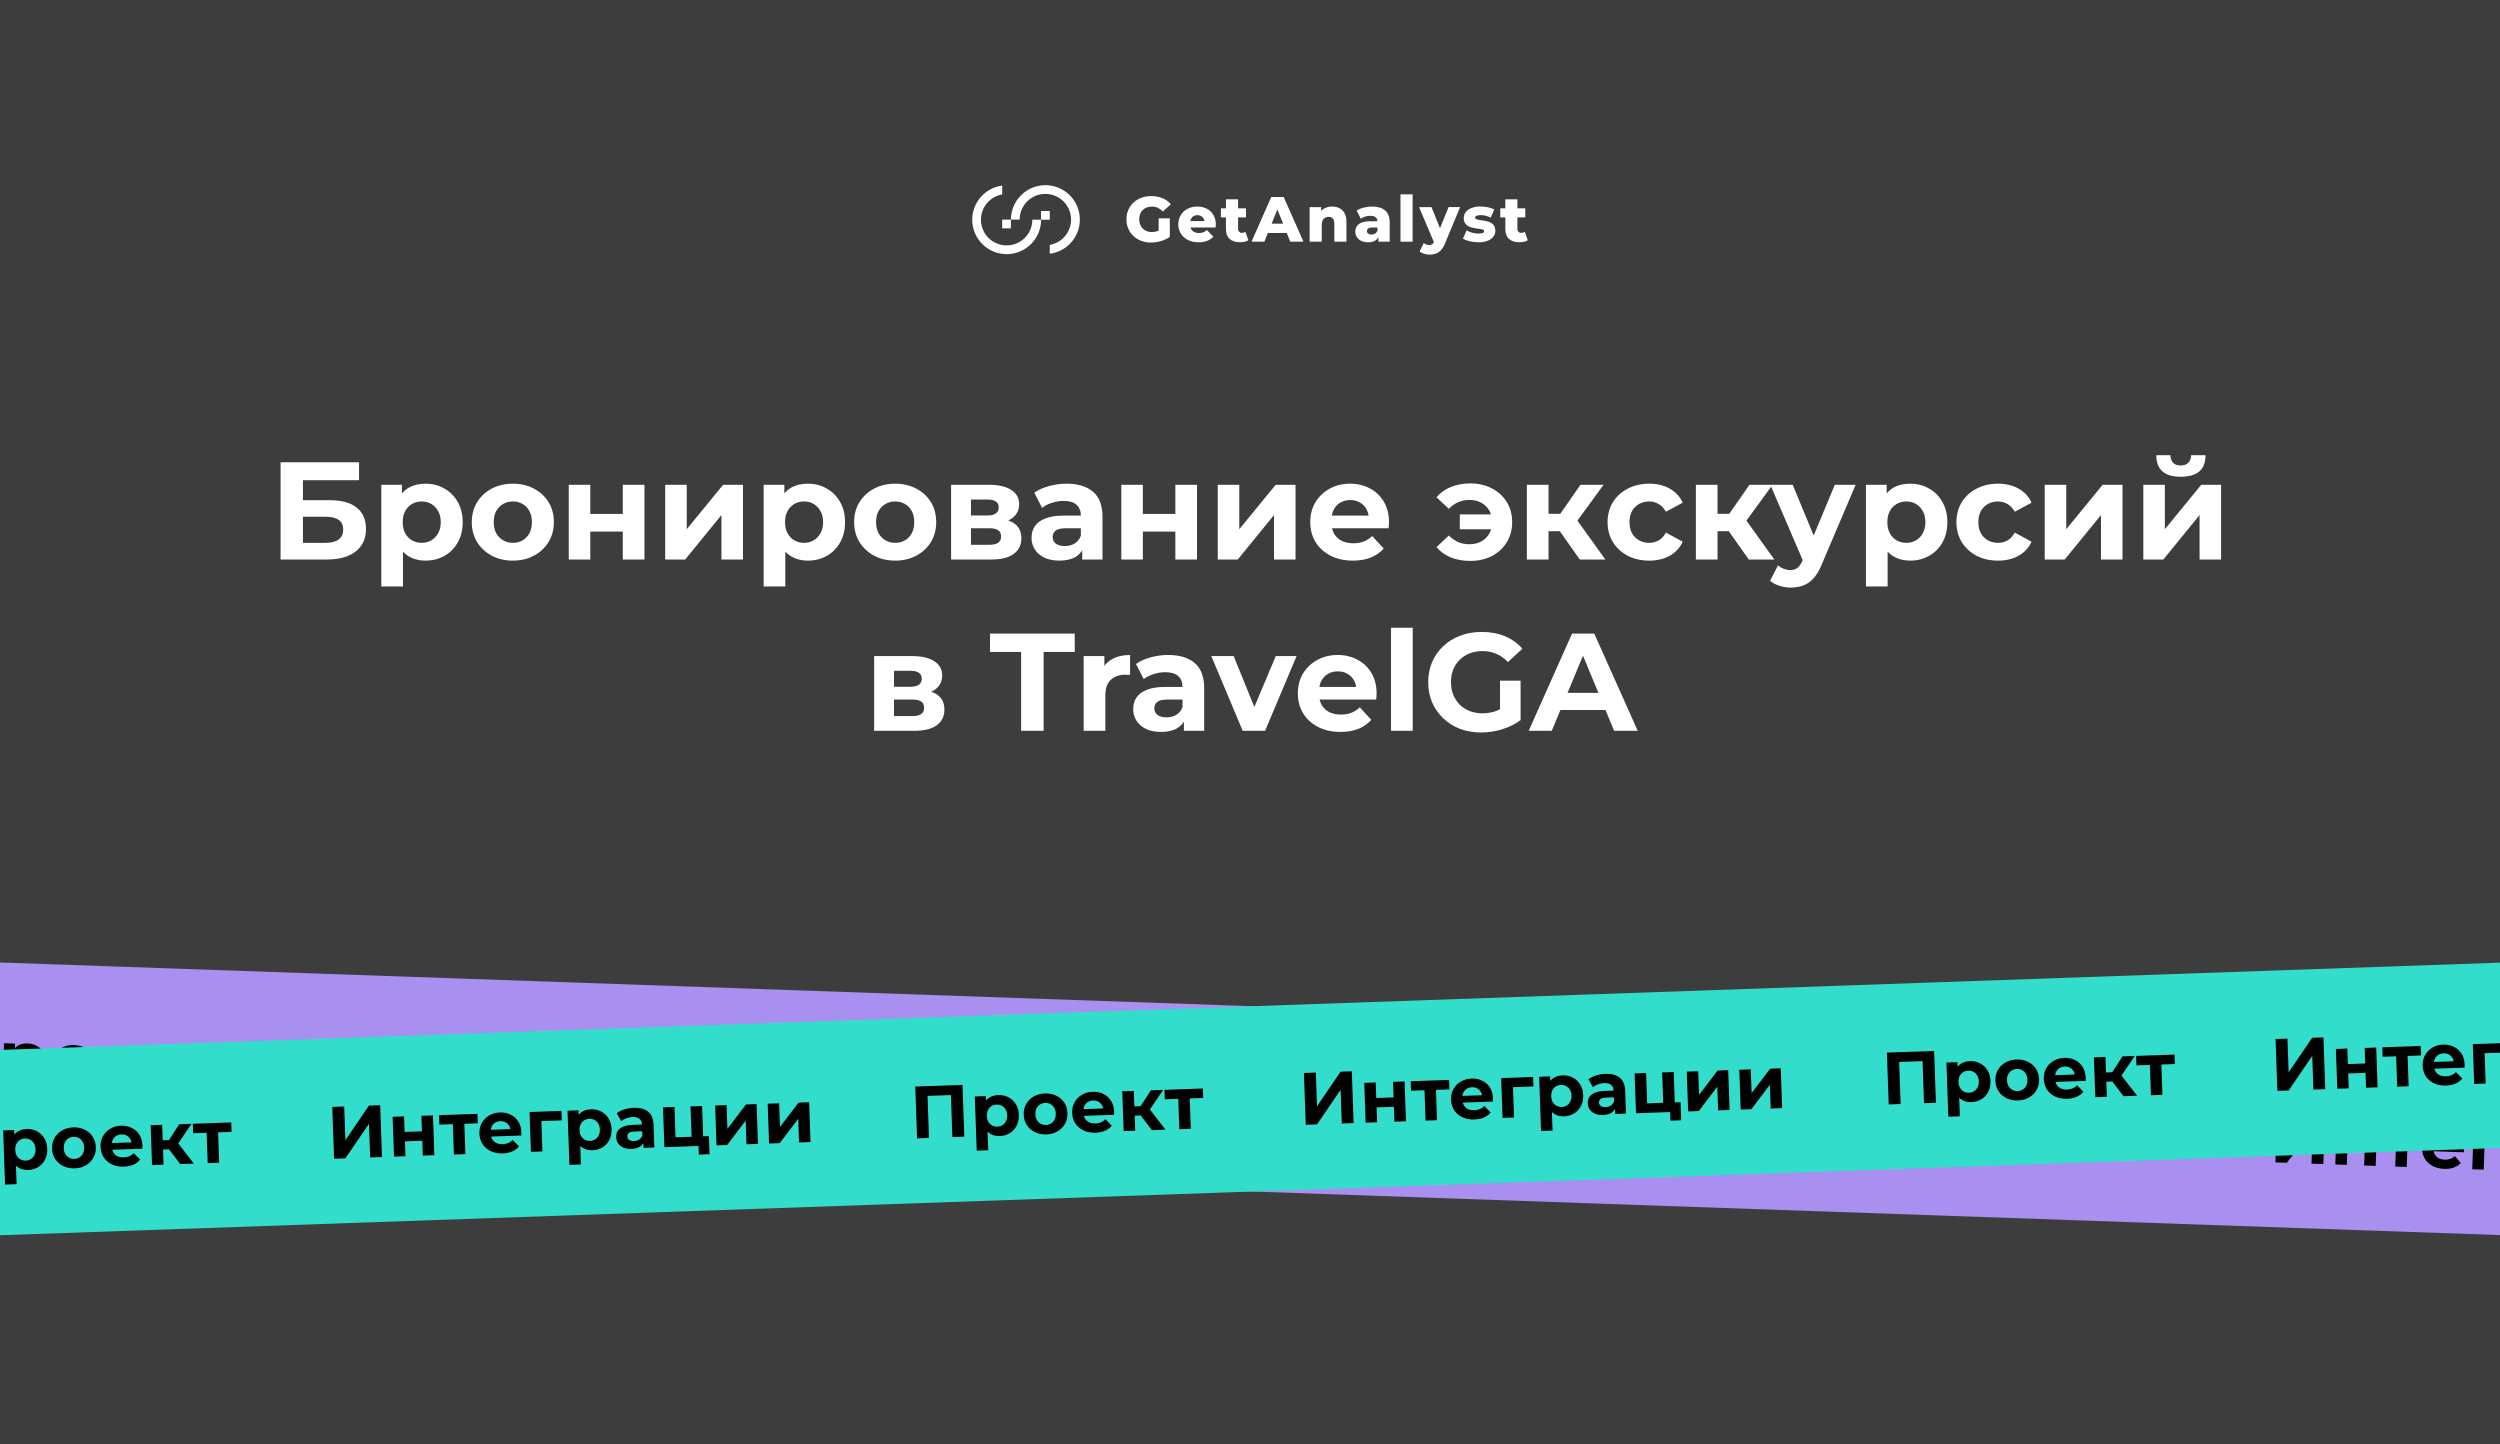 <svg width="540" height="312" viewBox="0 0 540 312" fill="none" xmlns="http://www.w3.org/2000/svg">
<rect x="0" y="0" width="540" height="312" fill="#808080" stroke="none"/>
<g clip-path="url(#clip0_196_174)">
<rect width="540" height="312" fill="#3D3D3D"/>
<path d="M246.823 45.372C247.069 45.126 247.365 44.936 247.692 44.815C248.054 44.682 248.437 44.616 248.823 44.621C249.263 44.615 249.699 44.707 250.098 44.891C250.503 45.088 250.865 45.361 251.165 45.697L252.901 44.125C252.424 43.55 251.814 43.102 251.123 42.818C250.35 42.5 249.52 42.343 248.685 42.356C247.95 42.347 247.219 42.471 246.528 42.721C245.896 42.948 245.317 43.302 244.826 43.76C244.349 44.208 243.97 44.75 243.71 45.351C243.438 45.989 243.302 46.677 243.311 47.371C243.302 48.065 243.438 48.752 243.71 49.39C243.969 49.989 244.346 50.531 244.819 50.981C245.305 51.439 245.879 51.792 246.507 52.02C247.187 52.269 247.905 52.394 248.629 52.387C249.353 52.383 250.072 52.276 250.765 52.069C251.451 51.878 252.098 51.571 252.68 51.161V47.164H250.269V49.81C250.172 49.854 250.077 49.893 249.98 49.928C249.599 50.059 249.199 50.126 248.795 50.126C248.416 50.13 248.039 50.063 247.685 49.928C247.362 49.801 247.068 49.608 246.823 49.362C246.58 49.111 246.391 48.813 246.267 48.487C246.13 48.131 246.062 47.753 246.066 47.371C246.06 46.983 246.128 46.596 246.267 46.233C246.393 45.912 246.582 45.619 246.823 45.372Z" fill="white"/>
<path d="M260.63 45.057C260.003 44.754 259.314 44.601 258.618 44.609C257.886 44.599 257.162 44.767 256.51 45.099C255.903 45.408 255.395 45.881 255.043 46.464C254.685 47.065 254.501 47.754 254.512 48.454C254.5 49.156 254.689 49.847 255.057 50.445C255.428 51.04 255.958 51.52 256.586 51.831C257.305 52.18 258.096 52.352 258.895 52.334C259.53 52.348 260.161 52.243 260.757 52.025C261.262 51.83 261.715 51.521 262.08 51.121L260.694 49.688C260.463 49.892 260.2 50.057 259.916 50.177C259.614 50.29 259.294 50.344 258.972 50.336C258.62 50.346 258.271 50.272 257.953 50.122C257.678 49.988 257.449 49.775 257.297 49.51C257.232 49.392 257.182 49.266 257.147 49.136H262.569C262.569 49.036 262.588 48.925 262.597 48.805C262.606 48.685 262.611 48.574 262.611 48.489C262.634 47.749 262.447 47.019 262.073 46.381C261.728 45.81 261.227 45.351 260.63 45.057ZM257.812 46.674C258.062 46.534 258.345 46.463 258.632 46.468C258.919 46.462 259.202 46.533 259.452 46.674C259.686 46.812 259.877 47.013 260.004 47.254C260.083 47.409 260.137 47.577 260.163 47.75H257.11C257.139 47.58 257.192 47.415 257.267 47.26C257.39 47.018 257.579 46.815 257.812 46.676V46.674Z" fill="white"/>
<path d="M268.222 50.302C268.117 50.305 268.012 50.286 267.914 50.246C267.817 50.206 267.729 50.146 267.656 50.071C267.578 49.987 267.517 49.888 267.478 49.781C267.438 49.673 267.42 49.559 267.425 49.445V46.965H269.134V45.006H267.425V43.062H264.806V45.004H263.719V46.962H264.806V49.47C264.806 50.424 265.074 51.14 265.605 51.611C266.137 52.082 266.882 52.322 267.838 52.322C268.177 52.323 268.514 52.288 268.845 52.218C269.134 52.163 269.41 52.053 269.658 51.895L269.009 50.061C268.778 50.222 268.503 50.306 268.222 50.302Z" fill="white"/>
<path d="M274.59 42.557L270.332 52.202H273.103L273.856 50.33H277.946L278.698 52.202H281.55L277.278 42.557H274.59ZM274.676 48.316L275.914 45.233L277.151 48.316H274.676Z" fill="white"/>
<path d="M289.319 44.96C288.83 44.722 288.291 44.602 287.747 44.609C287.161 44.6 286.583 44.74 286.066 45.016C285.808 45.157 285.574 45.339 285.373 45.554V44.734H282.879V52.202H285.498V48.604C285.483 48.258 285.549 47.914 285.689 47.597C285.804 47.355 285.992 47.156 286.227 47.027C286.46 46.902 286.721 46.837 286.985 46.84C287.153 46.831 287.321 46.86 287.477 46.923C287.633 46.986 287.773 47.082 287.888 47.205C288.103 47.45 288.211 47.835 288.211 48.359V52.205H290.83V47.932C290.856 47.279 290.716 46.63 290.423 46.046C290.175 45.58 289.79 45.201 289.319 44.96Z" fill="white"/>
<path d="M299.165 45.443C298.499 44.889 297.56 44.611 296.347 44.609C295.749 44.611 295.154 44.689 294.576 44.84C294.037 44.968 293.523 45.184 293.054 45.48L293.934 47.258C294.215 47.044 294.533 46.883 294.872 46.782C295.224 46.67 295.592 46.612 295.962 46.611C296.511 46.611 296.913 46.722 297.167 46.949C297.283 47.057 297.375 47.189 297.439 47.334C297.502 47.48 297.536 47.637 297.536 47.796H296.056C295.417 47.776 294.778 47.867 294.17 48.064C293.741 48.205 293.366 48.475 293.096 48.835C292.857 49.186 292.734 49.603 292.745 50.027C292.74 50.441 292.853 50.848 293.07 51.2C293.299 51.56 293.626 51.847 294.013 52.027C294.489 52.241 295.008 52.345 295.53 52.329C296.082 52.355 296.631 52.218 297.107 51.937C297.374 51.759 297.59 51.513 297.733 51.225V52.205H300.174V48.048C300.167 46.869 299.831 46 299.165 45.443ZM297.021 50.452C296.787 50.595 296.518 50.669 296.243 50.667C295.988 50.681 295.735 50.608 295.527 50.459C295.443 50.395 295.375 50.312 295.329 50.216C295.283 50.12 295.261 50.015 295.264 49.909C295.26 49.803 295.282 49.698 295.326 49.602C295.371 49.507 295.437 49.423 295.52 49.357C295.786 49.193 296.098 49.12 296.41 49.149H297.539V49.798C297.447 50.069 297.264 50.3 297.021 50.452Z" fill="white"/>
<path d="M305.125 41.979H302.506V52.204H305.125V41.979Z" fill="white"/>
<path d="M311.039 49.297L309.206 44.734H306.518L309.723 52.299C309.64 52.469 309.522 52.621 309.376 52.742C309.178 52.879 308.94 52.947 308.7 52.934C308.491 52.932 308.283 52.893 308.088 52.819C307.888 52.745 307.703 52.634 307.543 52.493L306.633 54.327C306.923 54.55 307.253 54.716 307.605 54.816C307.991 54.938 308.393 55 308.797 55.001C309.259 55.002 309.719 54.924 310.155 54.77C310.583 54.609 310.966 54.347 311.27 54.006C311.655 53.559 311.956 53.048 312.159 52.495L315.392 44.725H312.898L311.039 49.297Z" fill="white"/>
<path d="M322.164 48.186C321.895 48.022 321.602 47.899 321.296 47.822C320.986 47.74 320.67 47.677 320.352 47.634C320.04 47.593 319.751 47.551 319.49 47.51C319.274 47.482 319.063 47.422 318.865 47.332C318.797 47.305 318.739 47.258 318.698 47.198C318.657 47.138 318.634 47.068 318.634 46.995C318.639 46.914 318.667 46.836 318.715 46.77C318.762 46.704 318.827 46.652 318.902 46.621C319.194 46.501 319.51 46.45 319.825 46.471C320.178 46.473 320.529 46.512 320.874 46.588C321.262 46.673 321.634 46.82 321.975 47.023L322.76 45.244C322.337 45.013 321.878 44.852 321.402 44.769C320.879 44.664 320.346 44.61 319.811 44.609C319.136 44.592 318.462 44.702 317.828 44.935C317.343 45.108 316.916 45.413 316.595 45.815C316.317 46.181 316.17 46.63 316.174 47.089C316.16 47.453 316.24 47.814 316.405 48.138C316.555 48.406 316.772 48.631 317.033 48.791C317.302 48.956 317.595 49.077 317.902 49.149C318.218 49.228 318.532 49.29 318.846 49.336L319.707 49.461C319.924 49.486 320.137 49.539 320.34 49.618C320.408 49.641 320.466 49.684 320.508 49.742C320.549 49.8 320.571 49.87 320.571 49.941C320.569 50.022 320.545 50.1 320.499 50.166C320.454 50.232 320.391 50.284 320.317 50.316C320.023 50.428 319.708 50.474 319.393 50.452C318.925 50.45 318.46 50.388 318.008 50.267C317.577 50.157 317.163 49.988 316.779 49.764L315.994 51.556C316.449 51.81 316.94 51.995 317.449 52.105C318.053 52.256 318.674 52.334 319.296 52.336C319.989 52.355 320.68 52.243 321.331 52.006C321.816 51.828 322.244 51.523 322.571 51.124C322.846 50.769 322.994 50.333 322.991 49.884C323.007 49.522 322.927 49.163 322.76 48.842C322.62 48.577 322.415 48.352 322.164 48.186Z" fill="white"/>
<path d="M329.351 50.066C329.116 50.226 328.836 50.307 328.552 50.297C328.447 50.3 328.342 50.281 328.245 50.241C328.147 50.202 328.059 50.142 327.986 50.066C327.908 49.982 327.848 49.884 327.808 49.776C327.768 49.669 327.75 49.555 327.755 49.44V46.96H329.464V45.002H327.755V43.062H325.148V45.004H324.061V46.962H325.148V49.47C325.148 50.424 325.416 51.14 325.947 51.611C326.478 52.082 327.224 52.322 328.18 52.322C328.519 52.323 328.856 52.288 329.187 52.218C329.476 52.163 329.752 52.053 330 51.895L329.351 50.066Z" fill="white"/>
<path d="M222.982 47.45C222.982 48.921 222.399 50.332 221.36 51.374C220.321 52.416 218.911 53.002 217.44 53.006C216.711 53.008 215.989 52.866 215.315 52.588C214.641 52.311 214.028 51.903 213.512 51.388C212.996 50.873 212.587 50.261 212.307 49.588C212.028 48.915 211.884 48.193 211.884 47.464C211.883 46.157 212.344 44.891 213.185 43.89C214.025 42.889 215.192 42.217 216.479 41.991V40.084C214.523 40.338 212.748 41.359 211.545 42.922C210.341 44.484 209.808 46.462 210.062 48.418C210.188 49.386 210.503 50.321 210.99 51.168C211.477 52.014 212.126 52.757 212.899 53.353C213.673 53.949 214.557 54.387 215.5 54.641C216.444 54.895 217.428 54.961 218.396 54.835C220.188 54.603 221.834 53.726 223.026 52.369C224.219 51.011 224.876 49.266 224.876 47.459L222.982 47.45Z" fill="white"/>
<path d="M226.75 45.57H224.865V47.454H226.75V45.57Z" fill="white"/>
<path d="M225.792 40C223.819 40.003 221.929 40.788 220.535 42.183C219.14 43.578 218.356 45.468 218.354 47.441H220.238C220.238 46.711 220.381 45.988 220.66 45.314C220.939 44.64 221.348 44.027 221.864 43.511C222.379 42.995 222.992 42.585 223.666 42.306C224.34 42.026 225.062 41.882 225.792 41.882C227.263 41.882 228.675 42.465 229.717 43.504C230.759 44.543 231.346 45.953 231.35 47.424C231.351 48.732 230.89 49.998 230.049 51C229.208 52.001 228.04 52.674 226.752 52.9V54.805C228.708 54.555 230.484 53.539 231.691 51.98C232.897 50.421 233.436 48.447 233.188 46.491C232.958 44.694 232.079 43.043 230.717 41.848C229.355 40.652 227.604 39.995 225.792 40Z" fill="white"/>
<path d="M218.353 47.438H216.469V49.322H218.353V47.438Z" fill="white"/>
<path d="M60.603 120.855V99.855H77.553V103.725H65.433V108.045H71.253C73.793 108.045 75.723 108.575 77.043 109.635C78.383 110.695 79.053 112.235 79.053 114.255C79.053 116.335 78.313 117.955 76.833 119.115C75.353 120.275 73.263 120.855 70.563 120.855H60.603ZM65.433 117.255H70.293C71.533 117.255 72.483 117.015 73.143 116.535C73.803 116.035 74.133 115.315 74.133 114.375C74.133 112.535 72.853 111.615 70.293 111.615H65.433V117.255ZM91.902 121.095C90.542 121.095 89.352 120.795 88.332 120.195C87.312 119.595 86.512 118.685 85.932 117.465C85.372 116.225 85.092 114.665 85.092 112.785C85.092 110.885 85.362 109.325 85.902 108.105C86.442 106.885 87.222 105.975 88.242 105.375C89.262 104.775 90.482 104.475 91.902 104.475C93.422 104.475 94.782 104.825 95.982 105.525C97.202 106.205 98.162 107.165 98.862 108.405C99.582 109.645 99.942 111.105 99.942 112.785C99.942 114.485 99.582 115.955 98.862 117.195C98.162 118.435 97.202 119.395 95.982 120.075C94.782 120.755 93.422 121.095 91.902 121.095ZM82.362 126.675V104.715H86.832V108.015L86.742 112.815L87.042 117.585V126.675H82.362ZM91.092 117.255C91.872 117.255 92.562 117.075 93.162 116.715C93.782 116.355 94.272 115.845 94.632 115.185C95.012 114.505 95.202 113.705 95.202 112.785C95.202 111.845 95.012 111.045 94.632 110.385C94.272 109.725 93.782 109.215 93.162 108.855C92.562 108.495 91.872 108.315 91.092 108.315C90.312 108.315 89.612 108.495 88.992 108.855C88.372 109.215 87.882 109.725 87.522 110.385C87.162 111.045 86.982 111.845 86.982 112.785C86.982 113.705 87.162 114.505 87.522 115.185C87.882 115.845 88.372 116.355 88.992 116.715C89.612 117.075 90.312 117.255 91.092 117.255ZM110.782 121.095C109.062 121.095 107.532 120.735 106.192 120.015C104.872 119.295 103.822 118.315 103.042 117.075C102.282 115.815 101.902 114.385 101.902 112.785C101.902 111.165 102.282 109.735 103.042 108.495C103.822 107.235 104.872 106.255 106.192 105.555C107.532 104.835 109.062 104.475 110.782 104.475C112.482 104.475 114.002 104.835 115.342 105.555C116.682 106.255 117.732 107.225 118.492 108.465C119.252 109.705 119.632 111.145 119.632 112.785C119.632 114.385 119.252 115.815 118.492 117.075C117.732 118.315 116.682 119.295 115.342 120.015C114.002 120.735 112.482 121.095 110.782 121.095ZM110.782 117.255C111.562 117.255 112.262 117.075 112.882 116.715C113.502 116.355 113.992 115.845 114.352 115.185C114.712 114.505 114.892 113.705 114.892 112.785C114.892 111.845 114.712 111.045 114.352 110.385C113.992 109.725 113.502 109.215 112.882 108.855C112.262 108.495 111.562 108.315 110.782 108.315C110.002 108.315 109.302 108.495 108.682 108.855C108.062 109.215 107.562 109.725 107.182 110.385C106.822 111.045 106.642 111.845 106.642 112.785C106.642 113.705 106.822 114.505 107.182 115.185C107.562 115.845 108.062 116.355 108.682 116.715C109.302 117.075 110.002 117.255 110.782 117.255ZM122.851 120.855V104.715H127.501V111.015H134.521V104.715H139.201V120.855H134.521V114.825H127.501V120.855H122.851ZM143.681 120.855V104.715H148.331V114.315L156.191 104.715H160.481V120.855H155.831V111.255L148.001 120.855H143.681ZM174.489 121.095C173.129 121.095 171.939 120.795 170.919 120.195C169.899 119.595 169.099 118.685 168.519 117.465C167.959 116.225 167.679 114.665 167.679 112.785C167.679 110.885 167.949 109.325 168.489 108.105C169.029 106.885 169.809 105.975 170.829 105.375C171.849 104.775 173.069 104.475 174.489 104.475C176.009 104.475 177.369 104.825 178.569 105.525C179.789 106.205 180.749 107.165 181.449 108.405C182.169 109.645 182.529 111.105 182.529 112.785C182.529 114.485 182.169 115.955 181.449 117.195C180.749 118.435 179.789 119.395 178.569 120.075C177.369 120.755 176.009 121.095 174.489 121.095ZM164.949 126.675V104.715H169.419V108.015L169.329 112.815L169.629 117.585V126.675H164.949ZM173.679 117.255C174.459 117.255 175.149 117.075 175.749 116.715C176.369 116.355 176.859 115.845 177.219 115.185C177.599 114.505 177.789 113.705 177.789 112.785C177.789 111.845 177.599 111.045 177.219 110.385C176.859 109.725 176.369 109.215 175.749 108.855C175.149 108.495 174.459 108.315 173.679 108.315C172.899 108.315 172.199 108.495 171.579 108.855C170.959 109.215 170.469 109.725 170.109 110.385C169.749 111.045 169.569 111.845 169.569 112.785C169.569 113.705 169.749 114.505 170.109 115.185C170.469 115.845 170.959 116.355 171.579 116.715C172.199 117.075 172.899 117.255 173.679 117.255ZM193.37 121.095C191.65 121.095 190.12 120.735 188.78 120.015C187.46 119.295 186.41 118.315 185.63 117.075C184.87 115.815 184.49 114.385 184.49 112.785C184.49 111.165 184.87 109.735 185.63 108.495C186.41 107.235 187.46 106.255 188.78 105.555C190.12 104.835 191.65 104.475 193.37 104.475C195.07 104.475 196.59 104.835 197.93 105.555C199.27 106.255 200.32 107.225 201.08 108.465C201.84 109.705 202.22 111.145 202.22 112.785C202.22 114.385 201.84 115.815 201.08 117.075C200.32 118.315 199.27 119.295 197.93 120.015C196.59 120.735 195.07 121.095 193.37 121.095ZM193.37 117.255C194.15 117.255 194.85 117.075 195.47 116.715C196.09 116.355 196.58 115.845 196.94 115.185C197.3 114.505 197.48 113.705 197.48 112.785C197.48 111.845 197.3 111.045 196.94 110.385C196.58 109.725 196.09 109.215 195.47 108.855C194.85 108.495 194.15 108.315 193.37 108.315C192.59 108.315 191.89 108.495 191.27 108.855C190.65 109.215 190.15 109.725 189.77 110.385C189.41 111.045 189.23 111.845 189.23 112.785C189.23 113.705 189.41 114.505 189.77 115.185C190.15 115.845 190.65 116.355 191.27 116.715C191.89 117.075 192.59 117.255 193.37 117.255ZM205.438 120.855V104.715H213.688C215.708 104.715 217.288 105.085 218.428 105.825C219.568 106.545 220.138 107.565 220.138 108.885C220.138 110.205 219.598 111.245 218.518 112.005C217.458 112.745 216.048 113.115 214.288 113.115L214.768 112.035C216.728 112.035 218.188 112.395 219.148 113.115C220.128 113.835 220.618 114.885 220.618 116.265C220.618 117.685 220.078 118.805 218.998 119.625C217.918 120.445 216.268 120.855 214.048 120.855H205.438ZM209.728 117.675H213.658C214.518 117.675 215.158 117.535 215.578 117.255C216.018 116.955 216.238 116.505 216.238 115.905C216.238 115.285 216.038 114.835 215.638 114.555C215.238 114.255 214.608 114.105 213.748 114.105H209.728V117.675ZM209.728 111.345H213.268C214.088 111.345 214.698 111.195 215.098 110.895C215.518 110.595 215.728 110.165 215.728 109.605C215.728 109.025 215.518 108.595 215.098 108.315C214.698 108.035 214.088 107.895 213.268 107.895H209.728V111.345ZM233.761 120.855V117.705L233.461 117.015V111.375C233.461 110.375 233.151 109.595 232.531 109.035C231.931 108.475 231.001 108.195 229.741 108.195C228.881 108.195 228.031 108.335 227.191 108.615C226.371 108.875 225.671 109.235 225.091 109.695L223.411 106.425C224.291 105.805 225.351 105.325 226.591 104.985C227.831 104.645 229.091 104.475 230.371 104.475C232.831 104.475 234.741 105.055 236.101 106.215C237.461 107.375 238.141 109.185 238.141 111.645V120.855H233.761ZM228.841 121.095C227.581 121.095 226.501 120.885 225.601 120.465C224.701 120.025 224.011 119.435 223.531 118.695C223.051 117.955 222.811 117.125 222.811 116.205C222.811 115.245 223.041 114.405 223.501 113.685C223.981 112.965 224.731 112.405 225.751 112.005C226.771 111.585 228.101 111.375 229.741 111.375H234.031V114.105H230.251C229.151 114.105 228.391 114.285 227.971 114.645C227.571 115.005 227.371 115.455 227.371 115.995C227.371 116.595 227.601 117.075 228.061 117.435C228.541 117.775 229.191 117.945 230.011 117.945C230.791 117.945 231.491 117.765 232.111 117.405C232.731 117.025 233.181 116.475 233.461 115.755L234.181 117.915C233.841 118.955 233.221 119.745 232.321 120.285C231.421 120.825 230.261 121.095 228.841 121.095ZM242.206 120.855V104.715H246.856V111.015H253.876V104.715H258.556V120.855H253.876V114.825H246.856V120.855H242.206ZM263.036 120.855V104.715H267.686V114.315L275.546 104.715H279.836V120.855H275.186V111.255L267.356 120.855H263.036ZM292.225 121.095C290.385 121.095 288.765 120.735 287.365 120.015C285.985 119.295 284.915 118.315 284.155 117.075C283.395 115.815 283.015 114.385 283.015 112.785C283.015 111.165 283.385 109.735 284.125 108.495C284.885 107.235 285.915 106.255 287.215 105.555C288.515 104.835 289.985 104.475 291.625 104.475C293.205 104.475 294.625 104.815 295.885 105.495C297.165 106.155 298.175 107.115 298.915 108.375C299.655 109.615 300.025 111.105 300.025 112.845C300.025 113.025 300.015 113.235 299.995 113.475C299.975 113.695 299.955 113.905 299.935 114.105H286.825V111.375H297.475L295.675 112.185C295.675 111.345 295.505 110.615 295.165 109.995C294.825 109.375 294.355 108.895 293.755 108.555C293.155 108.195 292.455 108.015 291.655 108.015C290.855 108.015 290.145 108.195 289.525 108.555C288.925 108.895 288.455 109.385 288.115 110.025C287.775 110.645 287.605 111.385 287.605 112.245V112.965C287.605 113.845 287.795 114.625 288.175 115.305C288.575 115.965 289.125 116.475 289.825 116.835C290.545 117.175 291.385 117.345 292.345 117.345C293.205 117.345 293.955 117.215 294.595 116.955C295.255 116.695 295.855 116.305 296.395 115.785L298.885 118.485C298.145 119.325 297.215 119.975 296.095 120.435C294.975 120.875 293.685 121.095 292.225 121.095ZM315.318 114.315V111.105H323.748V114.315H315.318ZM317.568 104.415C319.328 104.415 320.888 104.775 322.248 105.495C323.608 106.195 324.678 107.175 325.458 108.435C326.238 109.695 326.628 111.145 326.628 112.785C326.628 114.405 326.238 115.855 325.458 117.135C324.678 118.395 323.608 119.385 322.248 120.105C320.888 120.805 319.328 121.155 317.568 121.155C316.028 121.155 314.628 120.905 313.368 120.405C312.128 119.885 311.098 119.145 310.278 118.185L312.948 115.665C313.548 116.265 314.208 116.735 314.928 117.075C315.668 117.395 316.488 117.555 317.388 117.555C318.368 117.555 319.218 117.355 319.938 116.955C320.678 116.555 321.258 115.995 321.678 115.275C322.098 114.555 322.308 113.725 322.308 112.785C322.308 111.825 322.098 110.985 321.678 110.265C321.258 109.545 320.678 108.985 319.938 108.585C319.218 108.185 318.368 107.985 317.388 107.985C316.488 107.985 315.668 108.155 314.928 108.495C314.208 108.815 313.548 109.285 312.948 109.905L310.278 107.415C311.098 106.435 312.128 105.695 313.368 105.195C314.628 104.675 316.028 104.415 317.568 104.415ZM341.234 120.855L335.834 113.205L339.644 110.955L346.754 120.855H341.234ZM329.804 120.855V104.715H334.484V120.855H329.804ZM333.104 114.735V110.985H338.744V114.735H333.104ZM340.094 113.325L335.714 112.845L341.384 104.715H346.364L340.094 113.325ZM356.234 121.095C354.494 121.095 352.944 120.745 351.584 120.045C350.224 119.325 349.154 118.335 348.374 117.075C347.614 115.815 347.234 114.385 347.234 112.785C347.234 111.165 347.614 109.735 348.374 108.495C349.154 107.235 350.224 106.255 351.584 105.555C352.944 104.835 354.494 104.475 356.234 104.475C357.934 104.475 359.414 104.835 360.674 105.555C361.934 106.255 362.864 107.265 363.464 108.585L359.834 110.535C359.414 109.775 358.884 109.215 358.244 108.855C357.624 108.495 356.944 108.315 356.204 108.315C355.404 108.315 354.684 108.495 354.044 108.855C353.404 109.215 352.894 109.725 352.514 110.385C352.154 111.045 351.974 111.845 351.974 112.785C351.974 113.725 352.154 114.525 352.514 115.185C352.894 115.845 353.404 116.355 354.044 116.715C354.684 117.075 355.404 117.255 356.204 117.255C356.944 117.255 357.624 117.085 358.244 116.745C358.884 116.385 359.414 115.815 359.834 115.035L363.464 117.015C362.864 118.315 361.934 119.325 360.674 120.045C359.414 120.745 357.934 121.095 356.234 121.095ZM377.738 120.855L372.338 113.205L376.148 110.955L383.258 120.855H377.738ZM366.308 120.855V104.715H370.988V120.855H366.308ZM369.608 114.735V110.985H375.248V114.735H369.608ZM376.598 113.325L372.218 112.845L377.888 104.715H382.868L376.598 113.325ZM386.837 126.915C385.997 126.915 385.167 126.785 384.347 126.525C383.527 126.265 382.857 125.905 382.337 125.445L384.047 122.115C384.407 122.435 384.817 122.685 385.277 122.865C385.757 123.045 386.227 123.135 386.687 123.135C387.347 123.135 387.867 122.975 388.247 122.655C388.647 122.355 389.007 121.845 389.327 121.125L390.167 119.145L390.527 118.635L396.317 104.715H400.817L393.527 121.845C393.007 123.145 392.407 124.165 391.727 124.905C391.067 125.645 390.327 126.165 389.507 126.465C388.707 126.765 387.817 126.915 386.837 126.915ZM389.597 121.485L382.397 104.715H387.227L392.807 118.215L389.597 121.485ZM412.585 121.095C411.225 121.095 410.035 120.795 409.015 120.195C407.995 119.595 407.195 118.685 406.615 117.465C406.055 116.225 405.775 114.665 405.775 112.785C405.775 110.885 406.045 109.325 406.585 108.105C407.125 106.885 407.905 105.975 408.925 105.375C409.945 104.775 411.165 104.475 412.585 104.475C414.105 104.475 415.465 104.825 416.665 105.525C417.885 106.205 418.845 107.165 419.545 108.405C420.265 109.645 420.625 111.105 420.625 112.785C420.625 114.485 420.265 115.955 419.545 117.195C418.845 118.435 417.885 119.395 416.665 120.075C415.465 120.755 414.105 121.095 412.585 121.095ZM403.045 126.675V104.715H407.515V108.015L407.425 112.815L407.725 117.585V126.675H403.045ZM411.775 117.255C412.555 117.255 413.245 117.075 413.845 116.715C414.465 116.355 414.955 115.845 415.315 115.185C415.695 114.505 415.885 113.705 415.885 112.785C415.885 111.845 415.695 111.045 415.315 110.385C414.955 109.725 414.465 109.215 413.845 108.855C413.245 108.495 412.555 108.315 411.775 108.315C410.995 108.315 410.295 108.495 409.675 108.855C409.055 109.215 408.565 109.725 408.205 110.385C407.845 111.045 407.665 111.845 407.665 112.785C407.665 113.705 407.845 114.505 408.205 115.185C408.565 115.845 409.055 116.355 409.675 116.715C410.295 117.075 410.995 117.255 411.775 117.255ZM431.585 121.095C429.845 121.095 428.295 120.745 426.935 120.045C425.575 119.325 424.505 118.335 423.725 117.075C422.965 115.815 422.585 114.385 422.585 112.785C422.585 111.165 422.965 109.735 423.725 108.495C424.505 107.235 425.575 106.255 426.935 105.555C428.295 104.835 429.845 104.475 431.585 104.475C433.285 104.475 434.765 104.835 436.025 105.555C437.285 106.255 438.215 107.265 438.815 108.585L435.185 110.535C434.765 109.775 434.235 109.215 433.595 108.855C432.975 108.495 432.295 108.315 431.555 108.315C430.755 108.315 430.035 108.495 429.395 108.855C428.755 109.215 428.245 109.725 427.865 110.385C427.505 111.045 427.325 111.845 427.325 112.785C427.325 113.725 427.505 114.525 427.865 115.185C428.245 115.845 428.755 116.355 429.395 116.715C430.035 117.075 430.755 117.255 431.555 117.255C432.295 117.255 432.975 117.085 433.595 116.745C434.235 116.385 434.765 115.815 435.185 115.035L438.815 117.015C438.215 118.315 437.285 119.325 436.025 120.045C434.765 120.745 433.285 121.095 431.585 121.095ZM441.659 120.855V104.715H446.309V114.315L454.169 104.715H458.459V120.855H453.809V111.255L445.979 120.855H441.659ZM462.958 120.855V104.715H467.608V114.315L475.468 104.715H479.758V120.855H475.108V111.255L467.278 120.855H462.958ZM471.058 102.975C469.298 102.975 467.978 102.595 467.098 101.835C466.218 101.055 465.768 99.885 465.748 98.325H468.808C468.828 99.005 469.018 99.545 469.378 99.945C469.738 100.345 470.288 100.545 471.028 100.545C471.748 100.545 472.298 100.345 472.678 99.945C473.078 99.545 473.278 99.005 473.278 98.325H476.398C476.398 99.885 475.948 101.055 475.048 101.835C474.148 102.595 472.818 102.975 471.058 102.975ZM188.813 157.855V141.715H197.063C199.083 141.715 200.663 142.085 201.803 142.825C202.943 143.545 203.512 144.565 203.512 145.885C203.512 147.205 202.973 148.245 201.893 149.005C200.833 149.745 199.423 150.115 197.663 150.115L198.143 149.035C200.103 149.035 201.563 149.395 202.523 150.115C203.503 150.835 203.993 151.885 203.993 153.265C203.993 154.685 203.453 155.805 202.373 156.625C201.293 157.445 199.643 157.855 197.423 157.855H188.813ZM193.103 154.675H197.033C197.893 154.675 198.533 154.535 198.953 154.255C199.393 153.955 199.613 153.505 199.613 152.905C199.613 152.285 199.413 151.835 199.013 151.555C198.613 151.255 197.983 151.105 197.123 151.105H193.103V154.675ZM193.103 148.345H196.643C197.463 148.345 198.073 148.195 198.473 147.895C198.893 147.595 199.103 147.165 199.103 146.605C199.103 146.025 198.893 145.595 198.473 145.315C198.073 145.035 197.463 144.895 196.643 144.895H193.103V148.345ZM220.561 157.855V140.815H213.841V136.855H232.141V140.815H225.421V157.855H220.561ZM234.074 157.855V141.715H238.544V146.275L237.914 144.955C238.394 143.815 239.164 142.955 240.224 142.375C241.284 141.775 242.574 141.475 244.094 141.475V145.795C243.894 145.775 243.714 145.765 243.554 145.765C243.394 145.745 243.224 145.735 243.044 145.735C241.764 145.735 240.724 146.105 239.924 146.845C239.144 147.565 238.754 148.695 238.754 150.235V157.855H234.074ZM255.722 157.855V154.705L255.422 154.015V148.375C255.422 147.375 255.112 146.595 254.492 146.035C253.892 145.475 252.962 145.195 251.702 145.195C250.842 145.195 249.992 145.335 249.152 145.615C248.332 145.875 247.632 146.235 247.052 146.695L245.372 143.425C246.252 142.805 247.312 142.325 248.552 141.985C249.792 141.645 251.052 141.475 252.332 141.475C254.792 141.475 256.702 142.055 258.062 143.215C259.422 144.375 260.102 146.185 260.102 148.645V157.855H255.722ZM250.802 158.095C249.542 158.095 248.462 157.885 247.562 157.465C246.662 157.025 245.972 156.435 245.492 155.695C245.012 154.955 244.772 154.125 244.772 153.205C244.772 152.245 245.002 151.405 245.462 150.685C245.942 149.965 246.692 149.405 247.712 149.005C248.732 148.585 250.062 148.375 251.702 148.375H255.992V151.105H252.212C251.112 151.105 250.352 151.285 249.932 151.645C249.532 152.005 249.332 152.455 249.332 152.995C249.332 153.595 249.562 154.075 250.022 154.435C250.502 154.775 251.152 154.945 251.972 154.945C252.752 154.945 253.452 154.765 254.072 154.405C254.692 154.025 255.142 153.475 255.422 152.755L256.142 154.915C255.802 155.955 255.182 156.745 254.282 157.285C253.382 157.825 252.222 158.095 250.802 158.095ZM268.425 157.855L261.645 141.715H266.475L272.115 155.605H269.715L275.565 141.715H280.065L273.255 157.855H268.425ZM289.545 158.095C287.705 158.095 286.085 157.735 284.685 157.015C283.305 156.295 282.235 155.315 281.475 154.075C280.715 152.815 280.335 151.385 280.335 149.785C280.335 148.165 280.705 146.735 281.445 145.495C282.205 144.235 283.235 143.255 284.535 142.555C285.835 141.835 287.305 141.475 288.945 141.475C290.525 141.475 291.945 141.815 293.205 142.495C294.485 143.155 295.495 144.115 296.235 145.375C296.975 146.615 297.345 148.105 297.345 149.845C297.345 150.025 297.335 150.235 297.315 150.475C297.295 150.695 297.275 150.905 297.255 151.105H284.145V148.375H294.795L292.995 149.185C292.995 148.345 292.825 147.615 292.485 146.995C292.145 146.375 291.675 145.895 291.075 145.555C290.475 145.195 289.775 145.015 288.975 145.015C288.175 145.015 287.465 145.195 286.845 145.555C286.245 145.895 285.775 146.385 285.435 147.025C285.095 147.645 284.925 148.385 284.925 149.245V149.965C284.925 150.845 285.115 151.625 285.495 152.305C285.895 152.965 286.445 153.475 287.145 153.835C287.865 154.175 288.705 154.345 289.665 154.345C290.525 154.345 291.275 154.215 291.915 153.955C292.575 153.695 293.175 153.305 293.715 152.785L296.205 155.485C295.465 156.325 294.535 156.975 293.415 157.435C292.295 157.875 291.005 158.095 289.545 158.095ZM300.461 157.855V135.595H305.141V157.855H300.461ZM319.954 158.215C318.294 158.215 316.764 157.955 315.364 157.435C313.984 156.895 312.774 156.135 311.734 155.155C310.714 154.175 309.914 153.025 309.334 151.705C308.774 150.385 308.494 148.935 308.494 147.355C308.494 145.775 308.774 144.325 309.334 143.005C309.914 141.685 310.724 140.535 311.764 139.555C312.804 138.575 314.024 137.825 315.424 137.305C316.824 136.765 318.364 136.495 320.044 136.495C321.904 136.495 323.574 136.805 325.054 137.425C326.554 138.045 327.814 138.945 328.834 140.125L325.714 143.005C324.954 142.205 324.124 141.615 323.224 141.235C322.324 140.835 321.344 140.635 320.284 140.635C319.264 140.635 318.334 140.795 317.494 141.115C316.654 141.435 315.924 141.895 315.304 142.495C314.704 143.095 314.234 143.805 313.894 144.625C313.574 145.445 313.414 146.355 313.414 147.355C313.414 148.335 313.574 149.235 313.894 150.055C314.234 150.875 314.704 151.595 315.304 152.215C315.924 152.815 316.644 153.275 317.464 153.595C318.304 153.915 319.224 154.075 320.224 154.075C321.184 154.075 322.114 153.925 323.014 153.625C323.934 153.305 324.824 152.775 325.684 152.035L328.444 155.545C327.304 156.405 325.974 157.065 324.454 157.525C322.954 157.985 321.454 158.215 319.954 158.215ZM324.004 154.915V147.025H328.444V155.545L324.004 154.915ZM330.199 157.855L339.559 136.855H344.359L353.749 157.855H348.649L340.969 139.315H342.889L335.179 157.855H330.199ZM334.879 153.355L336.169 149.665H346.969L348.289 153.355H334.879Z" fill="white"/>
<rect width="840" height="40" transform="translate(-148.604 202.708) rotate(2)" fill="#A98FF0"/>
<path d="M-12.202 233.488L-11.812 222.294L-1.61 222.651L-2.001 233.844L-4.575 233.754L-4.237 224.08L-3.666 224.692L-9.902 224.474L-9.29 223.903L-9.628 233.577L-12.202 233.488ZM5.647 234.239C4.922 234.214 4.293 234.032 3.761 233.693C3.228 233.354 2.819 232.854 2.532 232.193C2.257 231.522 2.137 230.685 2.172 229.683C2.207 228.67 2.38 227.844 2.69 227.203C3.001 226.563 3.434 226.093 3.988 225.792C4.543 225.491 5.199 225.354 5.956 225.38C6.766 225.409 7.485 225.621 8.111 226.016C8.749 226.401 9.243 226.931 9.593 227.605C9.953 228.279 10.118 229.064 10.087 229.959C10.055 230.865 9.836 231.642 9.429 232.29C9.033 232.938 8.503 233.431 7.84 233.771C7.188 234.111 6.457 234.267 5.647 234.239ZM0.458 237.036L0.867 225.331L3.249 225.414L3.188 227.173L3.05 229.73L3.122 232.278L2.952 237.123L0.458 237.036ZM5.286 232.177C5.702 232.192 6.073 232.109 6.4 231.928C6.737 231.747 7.008 231.485 7.212 231.14C7.427 230.784 7.543 230.361 7.56 229.871C7.578 229.37 7.491 228.94 7.301 228.581C7.121 228.223 6.87 227.942 6.546 227.738C6.233 227.535 5.869 227.427 5.453 227.412C5.037 227.398 4.661 227.48 4.323 227.661C3.986 227.841 3.716 228.104 3.511 228.449C3.307 228.794 3.196 229.217 3.179 229.718C3.162 230.208 3.243 230.638 3.422 231.007C3.602 231.366 3.853 231.647 4.177 231.85C4.501 232.054 4.871 232.163 5.286 232.177ZM15.71 234.59C14.793 234.558 13.984 234.338 13.284 233.929C12.593 233.521 12.052 232.979 11.659 232.304C11.278 231.618 11.102 230.849 11.131 229.996C11.162 229.132 11.391 228.377 11.819 227.73C12.258 227.073 12.836 226.571 13.553 226.222C14.28 225.863 15.102 225.7 16.019 225.732C16.925 225.763 17.729 225.984 18.43 226.392C19.131 226.79 19.672 227.327 20.054 228.002C20.436 228.677 20.612 229.452 20.582 230.326C20.552 231.179 20.323 231.934 19.894 232.591C19.466 233.238 18.888 233.741 18.16 234.1C17.433 234.458 16.616 234.622 15.71 234.59ZM15.781 232.544C16.197 232.558 16.573 232.475 16.911 232.295C17.248 232.115 17.518 231.852 17.723 231.507C17.927 231.151 18.038 230.728 18.055 230.238C18.073 229.737 17.992 229.307 17.812 228.948C17.633 228.59 17.381 228.309 17.057 228.105C16.733 227.902 16.363 227.793 15.948 227.779C15.532 227.764 15.155 227.847 14.818 228.027C14.481 228.208 14.205 228.47 13.99 228.815C13.786 229.16 13.675 229.583 13.658 230.084C13.641 230.574 13.722 231.004 13.901 231.373C14.091 231.732 14.348 232.013 14.672 232.217C14.996 232.42 15.366 232.529 15.781 232.544ZM26.348 234.962C25.367 234.928 24.511 234.706 23.778 234.296C23.056 233.886 22.504 233.344 22.122 232.669C21.74 231.983 21.564 231.214 21.594 230.361C21.624 229.498 21.848 228.742 22.265 228.095C22.694 227.438 23.261 226.935 23.967 226.586C24.673 226.226 25.463 226.062 26.338 226.092C27.18 226.121 27.93 226.329 28.589 226.715C29.259 227.091 29.78 227.621 30.151 228.307C30.522 228.981 30.692 229.782 30.659 230.71C30.656 230.806 30.647 230.917 30.631 231.045C30.617 231.162 30.602 231.273 30.588 231.38L23.6 231.136L23.651 229.681L29.327 229.879L28.353 230.277C28.369 229.829 28.291 229.437 28.122 229.1C27.952 228.763 27.71 228.499 27.397 228.306C27.084 228.103 26.714 227.994 26.288 227.979C25.861 227.965 25.48 228.047 25.142 228.228C24.816 228.398 24.557 228.65 24.363 228.985C24.171 229.309 24.066 229.7 24.05 230.159L24.037 230.543C24.021 231.012 24.107 231.431 24.297 231.8C24.498 232.16 24.782 232.442 25.148 232.647C25.526 232.841 25.97 232.947 26.482 232.965C26.94 232.981 27.343 232.926 27.688 232.799C28.045 232.673 28.372 232.476 28.67 232.209L29.947 233.695C29.537 234.129 29.029 234.458 28.423 234.682C27.818 234.896 27.126 234.989 26.348 234.962ZM38.514 235.259L35.779 231.081L37.851 229.952L41.457 235.361L38.514 235.259ZM32.422 235.046L32.723 226.443L35.217 226.53L34.917 235.133L32.422 235.046ZM34.295 231.845L34.365 229.847L37.371 229.951L37.301 231.95L34.295 231.845ZM38.047 231.224L35.721 230.886L38.895 226.659L41.549 226.751L38.047 231.224ZM44.442 235.466L44.691 228.334L45.231 228.929L41.761 228.808L41.833 226.761L50.132 227.051L50.06 229.098L46.59 228.977L47.17 228.421L46.921 235.552L44.442 235.466Z" fill="black"/>
<path d="M71.747 236.419L72.138 225.226L74.712 225.316L74.457 232.607L80.053 225.502L82.483 225.587L82.093 236.78L79.534 236.691L79.788 229.416L74.193 236.505L71.747 236.419ZM84.688 236.871L84.988 228.268L87.466 228.355L87.349 231.713L91.091 231.844L91.208 228.486L93.703 228.573L93.402 237.175L90.908 237.088L91.02 233.874L87.278 233.744L87.166 236.958L84.688 236.871ZM97.629 237.323L97.878 230.191L98.418 230.787L94.948 230.665L95.019 228.619L103.318 228.908L103.247 230.955L99.777 230.834L100.357 230.278L100.108 237.41L97.629 237.323ZM108.189 237.82C107.209 237.786 106.352 237.564 105.619 237.154C104.897 236.744 104.345 236.202 103.963 235.527C103.581 234.841 103.405 234.072 103.435 233.219C103.465 232.356 103.689 231.6 104.106 230.953C104.535 230.296 105.102 229.793 105.808 229.444C106.514 229.084 107.305 228.92 108.179 228.95C109.021 228.98 109.772 229.187 110.43 229.573C111.1 229.949 111.621 230.479 111.992 231.165C112.363 231.839 112.533 232.64 112.5 233.568C112.497 233.664 112.488 233.775 112.473 233.903C112.458 234.02 112.443 234.131 112.429 234.238L105.441 233.994L105.492 232.539L111.168 232.737L110.194 233.135C110.21 232.687 110.133 232.295 109.963 231.958C109.793 231.621 109.552 231.357 109.238 231.164C108.925 230.961 108.555 230.852 108.129 230.838C107.703 230.823 107.321 230.905 106.984 231.086C106.657 231.256 106.398 231.508 106.205 231.843C106.012 232.167 105.907 232.558 105.891 233.017L105.878 233.401C105.862 233.87 105.948 234.289 106.138 234.658C106.339 235.018 106.623 235.3 106.989 235.505C107.367 235.699 107.811 235.805 108.323 235.823C108.781 235.839 109.184 235.784 109.53 235.657C109.886 235.531 110.213 235.334 110.511 235.067L111.788 236.553C111.378 236.987 110.87 237.316 110.264 237.54C109.659 237.754 108.967 237.847 108.189 237.82ZM114.263 237.904L114.564 229.301L121.455 229.542L121.384 231.589L116.411 231.415L116.99 230.891L116.742 237.99L114.263 237.904ZM127.541 238.496C126.817 238.47 126.188 238.288 125.655 237.95C125.123 237.611 124.713 237.111 124.427 236.45C124.152 235.778 124.031 234.942 124.066 233.94C124.102 232.927 124.275 232.1 124.585 231.46C124.896 230.82 125.328 230.349 125.883 230.049C126.438 229.748 127.094 229.611 127.851 229.637C128.661 229.665 129.379 229.877 130.006 230.273C130.644 230.658 131.137 231.187 131.487 231.861C131.848 232.536 132.013 233.321 131.982 234.216C131.95 235.122 131.731 235.899 131.324 236.546C130.928 237.194 130.398 237.688 129.735 238.028C129.083 238.368 128.352 238.524 127.541 238.496ZM122.353 241.292L122.761 229.587L125.144 229.671L125.083 231.43L124.945 233.986L125.016 236.534L124.847 241.379L122.353 241.292ZM127.181 236.434C127.597 236.448 127.968 236.365 128.295 236.185C128.632 236.004 128.902 235.741 129.107 235.396C129.322 235.041 129.438 234.618 129.455 234.128C129.473 233.627 129.386 233.197 129.196 232.838C129.016 232.479 128.765 232.199 128.441 231.995C128.128 231.792 127.763 231.683 127.348 231.669C126.932 231.654 126.555 231.737 126.218 231.917C125.881 232.098 125.61 232.361 125.406 232.706C125.202 233.051 125.091 233.474 125.074 233.975C125.057 234.465 125.138 234.895 125.317 235.264C125.496 235.623 125.748 235.904 126.072 236.107C126.396 236.31 126.765 236.419 127.181 236.434ZM138.588 238.753L138.647 237.074L138.5 236.701L138.605 233.695C138.623 233.162 138.472 232.74 138.152 232.43C137.843 232.121 137.352 231.954 136.681 231.931C136.223 231.915 135.767 231.973 135.314 232.107C134.872 232.23 134.492 232.409 134.174 232.644L133.34 230.869C133.82 230.555 134.394 230.319 135.062 230.161C135.729 230.003 136.404 229.936 137.086 229.96C138.397 230.005 139.404 230.35 140.108 230.994C140.811 231.637 141.14 232.615 141.094 233.926L140.923 238.835L138.588 238.753ZM135.961 238.79C135.289 238.766 134.718 238.634 134.246 238.394C133.774 238.142 133.418 237.815 133.175 237.412C132.933 237.008 132.821 236.561 132.838 236.071C132.856 235.559 132.994 235.116 133.253 234.741C133.522 234.366 133.932 234.081 134.483 233.887C135.035 233.682 135.748 233.595 136.622 233.626L138.908 233.705L138.858 235.161L136.843 235.09C136.256 235.07 135.848 235.152 135.617 235.336C135.398 235.52 135.283 235.756 135.272 236.044C135.261 236.364 135.375 236.624 135.613 236.824C135.863 237.015 136.206 237.117 136.643 237.132C137.059 237.147 137.436 237.064 137.773 236.884C138.11 236.693 138.36 236.408 138.523 236.029L138.867 237.194C138.666 237.742 138.321 238.152 137.831 238.423C137.341 238.694 136.718 238.816 135.961 238.79ZM143.089 238.911L143.39 230.308L145.868 230.394L145.639 236.95L149.109 237.072L149.338 230.516L151.833 230.603L151.532 239.205L143.089 238.911ZM150.396 241.023L150.462 239.136L151.037 239.188L149.038 239.118L149.109 237.072L152.851 237.202L152.715 241.104L150.396 241.023ZM154.348 239.304L154.649 230.701L157.127 230.788L156.948 235.904L161.317 230.934L163.603 231.014L163.303 239.616L160.824 239.53L161.003 234.413L156.651 239.384L154.348 239.304ZM165.701 239.7L166.001 231.097L168.48 231.184L168.301 236.301L172.669 231.33L174.956 231.41L174.655 240.013L172.177 239.926L172.355 234.809L168.003 239.781L165.701 239.7Z" fill="black"/>
<path d="M197.669 240.817L198.06 229.623L208.261 229.98L207.87 241.173L205.296 241.083L205.634 231.409L206.205 232.021L199.969 231.803L200.581 231.232L200.243 240.907L197.669 240.817ZM215.518 241.568C214.793 241.543 214.164 241.361 213.632 241.022C213.099 240.683 212.69 240.183 212.403 239.522C212.128 238.851 212.008 238.014 212.043 237.012C212.078 235.999 212.251 235.173 212.561 234.533C212.872 233.892 213.305 233.422 213.86 233.121C214.414 232.82 215.07 232.683 215.827 232.709C216.637 232.738 217.356 232.95 217.982 233.345C218.62 233.73 219.114 234.26 219.464 234.934C219.824 235.608 219.989 236.393 219.958 237.288C219.926 238.195 219.707 238.971 219.3 239.619C218.904 240.267 218.374 240.761 217.711 241.1C217.059 241.44 216.328 241.596 215.518 241.568ZM210.329 244.365L210.738 232.66L213.12 232.743L213.059 234.502L212.922 237.059L212.993 239.607L212.823 244.452L210.329 244.365ZM215.157 239.506C215.573 239.521 215.944 239.438 216.271 239.257C216.608 239.077 216.879 238.814 217.083 238.469C217.298 238.113 217.414 237.691 217.431 237.2C217.449 236.699 217.362 236.269 217.172 235.91C216.993 235.552 216.741 235.271 216.417 235.067C216.104 234.864 215.74 234.756 215.324 234.741C214.908 234.727 214.532 234.81 214.194 234.99C213.857 235.17 213.587 235.433 213.382 235.778C213.178 236.123 213.067 236.546 213.05 237.047C213.033 237.538 213.114 237.967 213.293 238.336C213.473 238.695 213.724 238.976 214.048 239.179C214.372 239.383 214.742 239.492 215.157 239.506ZM225.581 241.919C224.664 241.887 223.855 241.667 223.155 241.258C222.464 240.85 221.923 240.308 221.53 239.633C221.149 238.947 220.973 238.178 221.003 237.325C221.033 236.461 221.262 235.706 221.69 235.059C222.129 234.402 222.707 233.9 223.424 233.551C224.151 233.192 224.974 233.029 225.89 233.061C226.796 233.093 227.6 233.313 228.301 233.721C229.002 234.119 229.544 234.656 229.926 235.331C230.308 236.006 230.483 236.781 230.453 237.655C230.423 238.508 230.194 239.263 229.765 239.92C229.337 240.567 228.759 241.07 228.032 241.429C227.304 241.788 226.487 241.951 225.581 241.919ZM225.652 239.873C226.068 239.887 226.445 239.804 226.782 239.624C227.119 239.444 227.39 239.181 227.594 238.836C227.798 238.48 227.909 238.057 227.926 237.567C227.944 237.066 227.863 236.636 227.683 236.277C227.504 235.919 227.252 235.638 226.928 235.435C226.604 235.231 226.235 235.122 225.819 235.108C225.403 235.093 225.027 235.176 224.689 235.356C224.352 235.537 224.076 235.799 223.861 236.144C223.657 236.489 223.546 236.912 223.529 237.413C223.512 237.903 223.593 238.333 223.772 238.702C223.962 239.061 224.219 239.342 224.543 239.546C224.867 239.749 225.237 239.858 225.652 239.873ZM236.219 242.291C235.238 242.257 234.382 242.035 233.649 241.625C232.927 241.215 232.375 240.673 231.993 239.998C231.611 239.312 231.435 238.543 231.465 237.69C231.495 236.827 231.719 236.071 232.136 235.424C232.565 234.767 233.132 234.264 233.838 233.915C234.544 233.555 235.335 233.391 236.209 233.421C237.051 233.451 237.801 233.658 238.46 234.044C239.13 234.42 239.651 234.95 240.022 235.636C240.393 236.31 240.563 237.111 240.53 238.039C240.527 238.135 240.518 238.247 240.503 238.374C240.488 238.491 240.473 238.603 240.459 238.709L233.471 238.465L233.522 237.01L239.198 237.208L238.224 237.606C238.24 237.158 238.163 236.766 237.993 236.429C237.823 236.092 237.582 235.828 237.268 235.636C236.955 235.432 236.585 235.323 236.159 235.309C235.732 235.294 235.351 235.376 235.014 235.557C234.687 235.727 234.428 235.979 234.235 236.314C234.042 236.638 233.937 237.029 233.921 237.488L233.908 237.872C233.892 238.341 233.978 238.76 234.168 239.129C234.369 239.489 234.653 239.771 235.019 239.976C235.397 240.17 235.841 240.277 236.353 240.294C236.811 240.31 237.214 240.255 237.56 240.128C237.916 240.002 238.243 239.805 238.541 239.538L239.818 241.024C239.408 241.458 238.9 241.787 238.294 242.011C237.689 242.225 236.997 242.318 236.219 242.291ZM248.386 242.588L245.65 238.41L247.722 237.281L251.328 242.69L248.386 242.588ZM242.293 242.375L242.594 233.772L245.088 233.859L244.788 242.462L242.293 242.375ZM244.166 239.174L244.236 237.176L247.242 237.281L247.172 239.279L244.166 239.174ZM247.918 238.553L245.592 238.216L248.766 233.988L251.42 234.08L247.918 238.553ZM254.313 242.795L254.562 235.663L255.102 236.258L251.632 236.137L251.704 234.09L260.003 234.38L259.931 236.427L256.461 236.306L257.041 235.75L256.792 242.881L254.313 242.795Z" fill="black"/>
<path d="M281.618 243.748L282.009 232.555L284.583 232.645L284.329 239.936L289.924 232.831L292.354 232.916L291.964 244.109L289.405 244.02L289.659 236.744L284.064 243.833L281.618 243.748ZM294.559 244.2L294.859 235.597L297.338 235.684L297.22 239.041L300.962 239.172L301.079 235.814L303.574 235.901L303.273 244.504L300.779 244.417L300.891 241.203L297.149 241.072L297.037 244.286L294.559 244.2ZM307.5 244.652L307.749 237.52L308.289 238.115L304.819 237.994L304.89 235.947L313.189 236.237L313.118 238.284L309.648 238.163L310.228 237.607L309.979 244.738L307.5 244.652ZM318.06 245.148C317.08 245.114 316.223 244.892 315.49 244.482C314.768 244.073 314.216 243.531 313.834 242.856C313.452 242.17 313.276 241.401 313.306 240.548C313.336 239.684 313.56 238.929 313.978 238.282C314.406 237.624 314.973 237.121 315.679 236.772C316.386 236.413 317.176 236.248 318.05 236.279C318.892 236.308 319.643 236.516 320.302 236.902C320.972 237.277 321.492 237.808 321.863 238.493C322.234 239.168 322.404 239.969 322.371 240.896C322.368 240.992 322.359 241.104 322.344 241.232C322.329 241.348 322.314 241.46 322.3 241.566L315.312 241.322L315.363 239.867L321.04 240.065L320.065 240.464C320.081 240.016 320.004 239.624 319.834 239.287C319.664 238.95 319.423 238.685 319.109 238.493C318.796 238.29 318.426 238.181 318 238.166C317.574 238.151 317.192 238.234 316.855 238.414C316.529 238.584 316.269 238.837 316.076 239.172C315.883 239.496 315.779 239.887 315.763 240.345L315.749 240.729C315.733 241.198 315.82 241.617 316.009 241.987C316.21 242.346 316.494 242.628 316.86 242.833C317.238 243.028 317.682 243.134 318.194 243.152C318.653 243.168 319.055 243.113 319.401 242.986C319.757 242.86 320.084 242.663 320.382 242.396L321.659 243.881C321.249 244.315 320.741 244.644 320.135 244.869C319.53 245.082 318.839 245.176 318.06 245.148ZM324.134 245.233L324.435 236.63L331.327 236.87L331.255 238.917L326.282 238.744L326.861 238.219L326.613 245.319L324.134 245.233ZM337.413 245.824C336.688 245.799 336.059 245.617 335.526 245.278C334.994 244.939 334.585 244.439 334.298 243.778C334.023 243.107 333.902 242.27 333.937 241.268C333.973 240.256 334.146 239.429 334.456 238.789C334.767 238.149 335.2 237.678 335.754 237.377C336.309 237.076 336.965 236.939 337.722 236.966C338.532 236.994 339.25 237.206 339.877 237.601C340.515 237.986 341.008 238.516 341.359 239.19C341.719 239.864 341.884 240.649 341.853 241.545C341.821 242.451 341.602 243.228 341.195 243.875C340.799 244.523 340.269 245.017 339.606 245.357C338.954 245.697 338.223 245.853 337.413 245.824ZM332.224 248.621L332.633 236.916L335.015 236.999L334.954 238.758L334.816 241.315L334.887 243.863L334.718 248.708L332.224 248.621ZM337.052 243.762C337.468 243.777 337.839 243.694 338.166 243.513C338.503 243.333 338.774 243.07 338.978 242.725C339.193 242.37 339.309 241.947 339.326 241.456C339.344 240.955 339.257 240.525 339.067 240.167C338.887 239.808 338.636 239.527 338.312 239.324C337.999 239.121 337.634 239.012 337.219 238.997C336.803 238.983 336.426 239.066 336.089 239.246C335.752 239.426 335.481 239.689 335.277 240.034C335.073 240.379 334.962 240.802 334.945 241.303C334.928 241.794 335.009 242.224 335.188 242.593C335.368 242.951 335.619 243.232 335.943 243.436C336.267 243.639 336.637 243.748 337.052 243.762ZM348.459 246.082L348.518 244.403L348.371 244.03L348.476 241.023C348.494 240.49 348.343 240.069 348.023 239.759C347.714 239.449 347.224 239.283 346.552 239.259C346.094 239.243 345.638 239.302 345.185 239.436C344.743 239.559 344.363 239.738 344.046 239.972L343.211 238.198C343.692 237.884 344.266 237.648 344.933 237.49C345.6 237.332 346.275 237.264 346.957 237.288C348.268 237.334 349.275 237.679 349.979 238.322C350.682 238.966 351.011 239.943 350.965 241.254L350.794 246.163L348.459 246.082ZM345.832 246.118C345.161 246.095 344.589 245.963 344.117 245.722C343.645 245.471 343.289 245.144 343.047 244.74C342.805 244.337 342.692 243.89 342.709 243.4C342.727 242.888 342.865 242.445 343.124 242.069C343.393 241.694 343.803 241.41 344.354 241.216C344.906 241.011 345.619 240.924 346.493 240.954L348.779 241.034L348.729 242.489L346.714 242.419C346.128 242.398 345.719 242.48 345.489 242.664C345.269 242.849 345.154 243.085 345.144 243.373C345.132 243.692 345.246 243.953 345.485 244.153C345.734 244.343 346.077 244.446 346.514 244.461C346.93 244.476 347.307 244.393 347.644 244.212C347.981 244.021 348.231 243.737 348.394 243.358L348.738 244.523C348.537 245.071 348.192 245.48 347.702 245.751C347.212 246.022 346.589 246.145 345.832 246.118ZM352.961 246.239L353.261 237.636L355.739 237.723L355.511 244.279L358.98 244.4L359.209 237.844L361.704 237.931L361.403 246.534L352.961 246.239ZM360.267 248.351L360.333 246.465L360.908 246.517L358.909 246.447L358.98 244.4L362.722 244.531L362.586 248.432L360.267 248.351ZM364.219 246.632L364.52 238.03L366.998 238.116L366.82 243.233L371.188 238.262L373.474 238.342L373.174 246.945L370.695 246.858L370.874 241.742L366.522 246.713L364.219 246.632ZM375.572 247.029L375.872 238.426L378.351 238.513L378.172 243.629L382.54 238.659L384.827 238.739L384.526 247.341L382.048 247.255L382.227 242.138L377.874 247.109L375.572 247.029Z" fill="black"/>
<path d="M407.542 248.145L407.933 236.952L418.134 237.308L417.744 248.502L415.169 248.412L415.507 238.738L416.078 239.35L409.842 239.132L410.454 238.561L410.116 248.235L407.542 248.145ZM425.391 248.897C424.666 248.871 424.037 248.689 423.505 248.351C422.972 248.012 422.563 247.512 422.276 246.851C422.001 246.179 421.881 245.343 421.916 244.341C421.951 243.328 422.124 242.501 422.435 241.861C422.745 241.221 423.178 240.75 423.733 240.45C424.287 240.149 424.943 240.012 425.7 240.038C426.51 240.066 427.229 240.278 427.855 240.674C428.493 241.059 428.987 241.588 429.337 242.262C429.697 242.937 429.862 243.722 429.831 244.617C429.799 245.523 429.58 246.3 429.173 246.947C428.777 247.595 428.247 248.089 427.584 248.429C426.932 248.769 426.201 248.925 425.391 248.897ZM420.202 251.693L420.611 239.988L422.993 240.072L422.932 241.831L422.795 244.387L422.866 246.935L422.696 251.78L420.202 251.693ZM425.031 246.835C425.446 246.849 425.817 246.766 426.144 246.586C426.481 246.405 426.752 246.142 426.956 245.797C427.171 245.442 427.287 245.019 427.304 244.529C427.322 244.028 427.235 243.598 427.045 243.239C426.866 242.88 426.614 242.6 426.29 242.396C425.977 242.193 425.613 242.084 425.197 242.07C424.781 242.055 424.405 242.138 424.068 242.318C423.73 242.499 423.46 242.762 423.256 243.107C423.051 243.452 422.941 243.875 422.923 244.376C422.906 244.866 422.987 245.296 423.166 245.665C423.346 246.024 423.597 246.304 423.921 246.508C424.245 246.711 424.615 246.82 425.031 246.835ZM435.454 249.248C434.537 249.216 433.728 248.996 433.028 248.587C432.337 248.179 431.796 247.637 431.403 246.961C431.022 246.276 430.846 245.506 430.876 244.653C430.906 243.79 431.135 243.035 431.563 242.388C432.002 241.731 432.58 241.228 433.297 240.88C434.024 240.521 434.847 240.357 435.763 240.389C436.669 240.421 437.473 240.641 438.174 241.05C438.875 241.448 439.417 241.985 439.799 242.66C440.181 243.335 440.356 244.109 440.326 244.983C440.296 245.836 440.067 246.591 439.638 247.249C439.21 247.896 438.632 248.398 437.905 248.757C437.177 249.116 436.36 249.28 435.454 249.248ZM435.525 247.201C435.941 247.216 436.318 247.133 436.655 246.953C436.992 246.772 437.263 246.51 437.467 246.164C437.671 245.809 437.782 245.386 437.799 244.895C437.817 244.394 437.736 243.964 437.556 243.606C437.377 243.248 437.125 242.967 436.801 242.763C436.477 242.56 436.108 242.451 435.692 242.436C435.276 242.422 434.9 242.505 434.563 242.685C434.225 242.865 433.949 243.128 433.735 243.473C433.53 243.818 433.42 244.241 433.402 244.742C433.385 245.232 433.466 245.662 433.645 246.031C433.835 246.39 434.092 246.671 434.416 246.874C434.74 247.078 435.11 247.187 435.525 247.201ZM446.092 249.62C445.112 249.585 444.255 249.363 443.522 248.953C442.8 248.544 442.248 248.002 441.866 247.327C441.484 246.641 441.308 245.872 441.338 245.019C441.368 244.155 441.592 243.4 442.009 242.753C442.438 242.095 443.005 241.592 443.711 241.243C444.417 240.884 445.208 240.719 446.082 240.75C446.924 240.779 447.675 240.987 448.333 241.373C449.003 241.748 449.524 242.279 449.895 242.964C450.266 243.639 450.436 244.44 450.403 245.367C450.4 245.463 450.391 245.575 450.376 245.703C450.361 245.82 450.346 245.931 450.332 246.037L443.344 245.793L443.395 244.338L449.071 244.536L448.097 244.935C448.113 244.487 448.036 244.095 447.866 243.758C447.696 243.421 447.455 243.157 447.141 242.964C446.828 242.761 446.458 242.652 446.032 242.637C445.606 242.622 445.224 242.705 444.887 242.885C444.56 243.055 444.301 243.308 444.108 243.643C443.915 243.967 443.811 244.358 443.795 244.816L443.781 245.2C443.765 245.669 443.851 246.089 444.041 246.458C444.242 246.817 444.526 247.099 444.892 247.304C445.27 247.499 445.714 247.605 446.226 247.623C446.684 247.639 447.087 247.584 447.433 247.457C447.789 247.331 448.116 247.134 448.414 246.867L449.691 248.352C449.281 248.786 448.773 249.115 448.167 249.34C447.562 249.553 446.87 249.647 446.092 249.62ZM458.259 249.916L455.523 245.738L457.595 244.61L461.201 250.019L458.259 249.916ZM452.166 249.704L452.467 241.101L454.961 241.188L454.661 249.791L452.166 249.704ZM454.039 246.503L454.109 244.504L457.115 244.609L457.045 246.608L454.039 246.503ZM457.791 245.882L455.465 245.544L458.639 241.316L461.293 241.409L457.791 245.882ZM464.186 250.123L464.436 242.992L464.975 243.587L461.505 243.466L461.577 241.419L469.876 241.709L469.804 243.756L466.334 243.634L466.914 243.078L466.665 250.21L464.186 250.123Z" fill="black"/>
<path d="M491.491 251.077L491.882 239.884L494.456 239.974L494.202 247.265L499.797 240.16L502.228 240.245L501.837 251.438L499.278 251.349L499.532 244.073L493.937 251.162L491.491 251.077ZM504.432 251.529L504.732 242.926L507.211 243.013L507.093 246.371L510.835 246.501L510.952 243.143L513.447 243.23L513.146 251.833L510.652 251.746L510.764 248.532L507.022 248.401L506.91 251.615L504.432 251.529ZM517.373 251.981L517.622 244.849L518.162 245.444L514.692 245.323L514.763 243.276L523.062 243.566L522.991 245.613L519.521 245.492L520.101 244.936L519.852 252.067L517.373 251.981ZM527.933 252.478C526.953 252.443 526.096 252.221 525.363 251.811C524.641 251.402 524.089 250.86 523.707 250.185C523.325 249.499 523.149 248.73 523.179 247.877C523.209 247.013 523.433 246.258 523.851 245.611C524.279 244.953 524.846 244.45 525.552 244.101C526.259 243.742 527.049 243.577 527.923 243.608C528.765 243.637 529.516 243.845 530.175 244.231C530.845 244.606 531.365 245.137 531.736 245.822C532.107 246.497 532.277 247.298 532.244 248.225C532.241 248.321 532.232 248.433 532.217 248.561C532.202 248.678 532.187 248.789 532.173 248.895L525.185 248.651L525.236 247.196L530.913 247.394L529.938 247.793C529.954 247.345 529.877 246.953 529.707 246.616C529.537 246.279 529.296 246.015 528.982 245.822C528.669 245.619 528.299 245.51 527.873 245.495C527.447 245.48 527.065 245.563 526.728 245.743C526.402 245.913 526.142 246.166 525.949 246.501C525.756 246.825 525.652 247.216 525.636 247.674L525.622 248.058C525.606 248.527 525.693 248.947 525.882 249.316C526.083 249.675 526.367 249.957 526.733 250.162C527.111 250.357 527.555 250.463 528.067 250.481C528.526 250.497 528.928 250.442 529.274 250.315C529.63 250.189 529.957 249.992 530.255 249.725L531.532 251.21C531.122 251.644 530.614 251.974 530.008 252.198C529.403 252.412 528.712 252.505 527.933 252.478ZM534.007 252.562L534.308 243.959L541.2 244.2L541.128 246.246L536.155 246.073L536.734 245.549L536.486 252.648L534.007 252.562ZM547.286 253.153C546.561 253.128 545.932 252.946 545.4 252.607C544.867 252.268 544.458 251.769 544.171 251.107C543.896 250.436 543.776 249.599 543.81 248.597C543.846 247.585 544.019 246.758 544.329 246.118C544.64 245.478 545.073 245.007 545.627 244.706C546.182 244.406 546.838 244.268 547.595 244.295C548.405 244.323 549.124 244.535 549.75 244.93C550.388 245.316 550.882 245.845 551.232 246.519C551.592 247.193 551.757 247.978 551.726 248.874C551.694 249.78 551.475 250.557 551.068 251.204C550.672 251.852 550.142 252.346 549.479 252.686C548.827 253.026 548.096 253.182 547.286 253.153ZM542.097 255.95L542.506 244.245L544.888 244.328L544.827 246.087L544.689 248.644L544.761 251.192L544.591 256.037L542.097 255.95ZM546.925 251.092C547.341 251.106 547.712 251.023 548.039 250.842C548.376 250.662 548.647 250.399 548.851 250.054C549.066 249.699 549.182 249.276 549.199 248.786C549.217 248.284 549.13 247.855 548.94 247.496C548.76 247.137 548.509 246.856 548.185 246.653C547.872 246.45 547.507 246.341 547.092 246.326C546.676 246.312 546.3 246.395 545.962 246.575C545.625 246.756 545.355 247.018 545.15 247.363C544.946 247.708 544.835 248.131 544.818 248.633C544.801 249.123 544.882 249.553 545.061 249.922C545.241 250.28 545.492 250.561 545.816 250.765C546.14 250.968 546.51 251.077 546.925 251.092ZM558.332 253.411L558.391 251.732L558.244 251.359L558.349 248.353C558.367 247.82 558.217 247.398 557.897 247.088C557.587 246.778 557.097 246.612 556.425 246.588C555.967 246.572 555.511 246.631 555.058 246.765C554.616 246.888 554.236 247.067 553.919 247.301L553.084 245.527C553.565 245.213 554.139 244.977 554.806 244.819C555.473 244.661 556.148 244.593 556.83 244.617C558.141 244.663 559.149 245.008 559.852 245.651C560.555 246.295 560.884 247.272 560.838 248.584L560.667 253.493L558.332 253.411ZM555.705 253.447C555.034 253.424 554.462 253.292 553.99 253.051C553.518 252.8 553.162 252.473 552.92 252.069C552.678 251.666 552.565 251.219 552.582 250.729C552.6 250.217 552.738 249.774 552.997 249.398C553.266 249.024 553.676 248.739 554.227 248.545C554.779 248.34 555.492 248.253 556.366 248.283L558.652 248.363L558.602 249.818L556.587 249.748C556.001 249.727 555.592 249.809 555.362 249.993C555.142 250.178 555.027 250.414 555.017 250.702C555.005 251.022 555.119 251.282 555.358 251.482C555.607 251.672 555.95 251.775 556.387 251.79C556.803 251.805 557.18 251.722 557.517 251.541C557.854 251.35 558.104 251.066 558.267 250.687L558.611 251.852C558.41 252.4 558.065 252.809 557.575 253.08C557.085 253.352 556.462 253.474 555.705 253.447ZM562.834 253.568L563.134 244.966L565.613 245.052L565.384 251.608L568.853 251.729L569.082 245.173L571.577 245.26L571.276 253.863L562.834 253.568ZM570.14 255.681L570.206 253.794L570.781 253.846L568.782 253.776L568.853 251.729L572.595 251.86L572.459 255.762L570.14 255.681ZM574.092 253.961L574.393 245.359L576.871 245.445L576.693 250.562L581.061 245.592L583.347 245.671L583.047 254.274L580.568 254.188L580.747 249.071L576.395 254.042L574.092 253.961ZM585.445 254.358L585.745 245.755L588.224 245.842L588.045 250.959L592.413 245.988L594.7 246.068L594.399 254.671L591.921 254.584L592.1 249.467L587.747 254.438L585.445 254.358Z" fill="black"/>
<rect width="840" height="40" transform="translate(-150 232.024) rotate(-2)" fill="#32DECB"/>
<path d="M-11.785 253.213L-12.176 242.02L-1.974 241.664L-1.583 252.857L-4.157 252.947L-4.495 243.273L-3.883 243.844L-10.119 244.061L-9.548 243.449L-9.21 253.123L-11.785 253.213ZM6.073 252.718C5.348 252.743 4.708 252.605 4.154 252.304C3.599 252.004 3.155 251.533 2.824 250.894C2.502 250.243 2.324 249.417 2.289 248.415C2.253 247.402 2.368 246.566 2.633 245.906C2.898 245.245 3.297 244.746 3.83 244.407C4.362 244.068 5.007 243.885 5.764 243.859C6.574 243.831 7.305 243.992 7.958 244.343C8.621 244.682 9.15 245.176 9.547 245.824C9.954 246.472 10.173 247.243 10.204 248.139C10.236 249.045 10.071 249.835 9.71 250.509C9.36 251.183 8.866 251.713 8.229 252.098C7.602 252.483 6.883 252.689 6.073 252.718ZM1.092 255.869L0.683 244.165L3.066 244.081L3.127 245.84L3.169 248.4L3.417 250.937L3.587 255.782L1.092 255.869ZM5.57 250.686C5.986 250.671 6.35 250.563 6.663 250.36C6.987 250.156 7.239 249.875 7.418 249.517C7.608 249.147 7.695 248.717 7.677 248.227C7.66 247.726 7.544 247.303 7.329 246.958C7.125 246.613 6.854 246.35 6.517 246.17C6.19 245.989 5.819 245.906 5.404 245.921C4.988 245.935 4.618 246.044 4.294 246.248C3.97 246.451 3.719 246.732 3.539 247.091C3.36 247.449 3.279 247.879 3.296 248.38C3.313 248.87 3.424 249.293 3.629 249.649C3.833 249.994 4.103 250.257 4.441 250.437C4.778 250.618 5.154 250.7 5.57 250.686ZM16.136 252.366C15.22 252.398 14.397 252.235 13.67 251.876C12.953 251.517 12.375 251.014 11.936 250.368C11.508 249.71 11.278 248.955 11.249 248.102C11.218 247.239 11.394 246.469 11.776 245.794C12.169 245.108 12.71 244.566 13.401 244.169C14.101 243.76 14.91 243.54 15.827 243.508C16.733 243.476 17.55 243.64 18.278 243.998C19.005 244.347 19.583 244.844 20.011 245.491C20.439 246.138 20.668 246.898 20.699 247.772C20.729 248.625 20.553 249.394 20.171 250.08C19.789 250.755 19.248 251.297 18.547 251.706C17.846 252.114 17.043 252.335 16.136 252.366ZM16.065 250.319C16.481 250.305 16.85 250.196 17.174 249.993C17.498 249.789 17.75 249.508 17.929 249.15C18.108 248.781 18.189 248.351 18.172 247.86C18.155 247.359 18.044 246.936 17.84 246.591C17.636 246.246 17.365 245.983 17.028 245.803C16.691 245.623 16.314 245.54 15.899 245.554C15.483 245.569 15.113 245.678 14.789 245.881C14.466 246.085 14.209 246.366 14.018 246.725C13.839 247.083 13.758 247.513 13.775 248.014C13.792 248.504 13.903 248.927 14.107 249.283C14.322 249.628 14.598 249.89 14.935 250.071C15.273 250.251 15.649 250.334 16.065 250.319ZM26.775 251.995C25.794 252.029 24.924 251.867 24.164 251.51C23.415 251.151 22.827 250.649 22.398 250.002C21.97 249.345 21.741 248.59 21.711 247.737C21.681 246.873 21.851 246.104 22.223 245.43C22.604 244.744 23.135 244.202 23.815 243.805C24.494 243.397 25.271 243.178 26.145 243.147C26.988 243.118 27.751 243.273 28.435 243.612C29.13 243.94 29.686 244.433 30.104 245.09C30.521 245.737 30.746 246.525 30.779 247.452C30.782 247.548 30.78 247.66 30.774 247.789C30.768 247.906 30.761 248.018 30.754 248.125L23.766 248.369L23.715 246.914L29.392 246.716L28.448 247.181C28.432 246.734 28.328 246.348 28.135 246.024C27.942 245.699 27.683 245.452 27.357 245.282C27.03 245.102 26.654 245.019 26.227 245.034C25.801 245.048 25.426 245.158 25.102 245.361C24.789 245.553 24.547 245.823 24.378 246.171C24.208 246.508 24.131 246.905 24.147 247.364L24.161 247.747C24.177 248.216 24.293 248.629 24.508 248.984C24.734 249.328 25.036 249.59 25.416 249.769C25.806 249.937 26.257 250.012 26.769 249.994C27.227 249.978 27.625 249.894 27.961 249.744C28.308 249.593 28.62 249.374 28.898 249.087L30.276 250.48C29.897 250.941 29.413 251.305 28.825 251.571C28.236 251.826 27.553 251.968 26.775 251.995ZM38.932 251.442L35.911 247.465L37.9 246.195L41.874 251.339L38.932 251.442ZM32.84 251.655L32.539 243.052L35.034 242.965L35.334 251.568L32.84 251.655ZM34.485 248.331L34.415 246.333L37.421 246.228L37.491 248.226L34.485 248.331ZM38.184 247.45L35.841 247.275L38.712 242.837L41.366 242.744L38.184 247.45ZM44.86 251.235L44.611 244.103L45.191 244.66L41.721 244.781L41.649 242.734L49.948 242.444L50.02 244.491L46.55 244.612L47.089 244.017L47.338 251.149L44.86 251.235Z" fill="black"/>
<path d="M72.164 250.282L71.773 239.088L74.348 238.998L74.603 246.29L79.689 238.812L82.119 238.727L82.51 249.92L79.952 250.01L79.698 242.734L74.611 250.196L72.164 250.282ZM85.105 249.83L84.805 241.227L87.283 241.14L87.4 244.498L91.142 244.368L91.025 241.01L93.519 240.923L93.82 249.525L91.325 249.612L91.213 246.398L87.471 246.529L87.584 249.743L85.105 249.83ZM98.047 249.378L97.798 242.246L98.377 242.802L94.907 242.923L94.836 240.877L103.135 240.587L103.206 242.634L99.737 242.755L100.276 242.159L100.525 249.291L98.047 249.378ZM108.616 249.137C107.635 249.171 106.765 249.009 106.005 248.651C105.256 248.293 104.668 247.791 104.24 247.144C103.811 246.487 103.582 245.732 103.552 244.879C103.522 244.015 103.693 243.246 104.064 242.572C104.446 241.886 104.976 241.344 105.656 240.947C106.336 240.539 107.112 240.32 107.987 240.289C108.829 240.26 109.592 240.415 110.276 240.754C110.971 241.082 111.527 241.574 111.945 242.232C112.362 242.879 112.587 243.667 112.62 244.594C112.623 244.69 112.622 244.802 112.615 244.931C112.609 245.048 112.602 245.16 112.595 245.267L105.607 245.511L105.557 244.056L111.233 243.858L110.289 244.323C110.273 243.876 110.169 243.49 109.976 243.166C109.783 242.841 109.524 242.594 109.198 242.424C108.871 242.244 108.495 242.161 108.068 242.176C107.642 242.19 107.267 242.3 106.943 242.503C106.63 242.695 106.388 242.965 106.219 243.313C106.049 243.65 105.973 244.047 105.989 244.506L106.002 244.889C106.018 245.358 106.134 245.771 106.349 246.126C106.575 246.47 106.877 246.732 107.257 246.911C107.647 247.079 108.098 247.154 108.61 247.136C109.068 247.12 109.466 247.036 109.802 246.886C110.149 246.735 110.461 246.516 110.74 246.229L112.117 247.622C111.738 248.083 111.255 248.447 110.666 248.713C110.077 248.968 109.394 249.11 108.616 249.137ZM114.681 248.797L114.38 240.194L121.272 239.953L121.344 242L116.371 242.174L116.911 241.611L117.159 248.71L114.681 248.797ZM127.968 248.461C127.243 248.486 126.603 248.348 126.048 248.048C125.494 247.747 125.05 247.277 124.718 246.637C124.397 245.987 124.218 245.16 124.184 244.158C124.148 243.146 124.263 242.309 124.528 241.649C124.793 240.988 125.192 240.489 125.725 240.15C126.257 239.811 126.902 239.629 127.659 239.602C128.469 239.574 129.2 239.735 129.853 240.086C130.516 240.426 131.045 240.92 131.442 241.567C131.848 242.215 132.067 242.986 132.099 243.882C132.13 244.788 131.966 245.578 131.605 246.253C131.255 246.927 130.761 247.456 130.124 247.841C129.497 248.226 128.778 248.433 127.968 248.461ZM122.987 251.613L122.578 239.908L124.961 239.825L125.022 241.584L125.064 244.144L125.312 246.68L125.481 251.526L122.987 251.613ZM127.465 246.429C127.881 246.415 128.245 246.306 128.558 246.103C128.882 245.899 129.133 245.618 129.313 245.26C129.503 244.89 129.589 244.461 129.572 243.97C129.555 243.469 129.439 243.046 129.224 242.702C129.02 242.356 128.749 242.094 128.412 241.913C128.085 241.733 127.714 241.65 127.298 241.664C126.883 241.679 126.513 241.788 126.189 241.991C125.865 242.194 125.614 242.475 125.434 242.834C125.254 243.192 125.173 243.622 125.191 244.123C125.208 244.614 125.319 245.037 125.523 245.392C125.728 245.737 125.998 246 126.335 246.18C126.673 246.361 127.049 246.444 127.465 246.429ZM139.006 247.947L138.947 246.268L138.774 245.906L138.669 242.9C138.651 242.367 138.471 241.957 138.13 241.67C137.8 241.383 137.299 241.251 136.627 241.274C136.169 241.29 135.718 241.381 135.276 241.546C134.844 241.699 134.477 241.904 134.177 242.16L133.22 240.449C133.678 240.102 134.234 239.826 134.888 239.622C135.543 239.418 136.211 239.304 136.894 239.28C138.205 239.234 139.234 239.508 139.98 240.101C140.727 240.694 141.123 241.646 141.169 242.957L141.34 247.866L139.006 247.947ZM136.388 248.167C135.716 248.19 135.136 248.098 134.649 247.891C134.161 247.674 133.782 247.372 133.513 246.986C133.243 246.601 133.1 246.163 133.083 245.673C133.065 245.161 133.172 244.709 133.403 244.317C133.646 243.924 134.035 243.612 134.571 243.379C135.107 243.136 135.812 243 136.686 242.969L138.973 242.889L139.024 244.345L137.009 244.415C136.423 244.435 136.021 244.545 135.804 244.745C135.597 244.944 135.499 245.188 135.509 245.476C135.52 245.796 135.652 246.047 135.904 246.231C136.166 246.403 136.516 246.481 136.953 246.466C137.368 246.452 137.738 246.343 138.062 246.139C138.385 245.925 138.615 245.624 138.751 245.235L139.175 246.373C139.013 246.933 138.697 247.366 138.227 247.67C137.758 247.975 137.144 248.14 136.388 248.167ZM143.507 247.79L143.207 239.187L145.685 239.101L145.914 245.657L149.384 245.536L149.155 238.98L151.649 238.893L151.95 247.495L143.507 247.79ZM150.943 249.388L150.877 247.501L151.454 247.513L149.455 247.582L149.384 245.536L153.126 245.405L153.262 249.307L150.943 249.388ZM154.766 247.397L154.465 238.794L156.944 238.708L157.123 243.825L161.133 238.561L163.42 238.482L163.72 247.084L161.242 247.171L161.063 242.054L157.068 247.317L154.766 247.397ZM166.118 247.001L165.818 238.398L168.296 238.311L168.475 243.428L172.486 238.165L174.772 238.085L175.073 246.688L172.594 246.774L172.416 241.658L168.421 246.92L166.118 247.001Z" fill="black"/>
<path d="M198.088 245.884L197.697 234.691L207.899 234.335L208.29 245.528L205.716 245.618L205.378 235.944L205.99 236.515L199.754 236.732L200.325 236.12L200.663 245.794L198.088 245.884ZM215.946 245.389C215.221 245.414 214.581 245.276 214.027 244.975C213.472 244.674 213.028 244.204 212.697 243.565C212.375 242.914 212.197 242.088 212.162 241.086C212.126 240.073 212.241 239.237 212.506 238.576C212.771 237.916 213.17 237.417 213.703 237.078C214.235 236.739 214.88 236.556 215.637 236.53C216.447 236.502 217.178 236.663 217.831 237.014C218.494 237.353 219.024 237.847 219.42 238.495C219.827 239.143 220.046 239.914 220.077 240.81C220.109 241.716 219.944 242.506 219.583 243.18C219.233 243.854 218.739 244.384 218.102 244.769C217.475 245.154 216.756 245.36 215.946 245.389ZM210.965 248.54L210.556 236.835L212.939 236.752L213 238.511L213.042 241.071L213.29 243.608L213.46 248.453L210.965 248.54ZM215.443 243.357C215.859 243.342 216.223 243.234 216.536 243.03C216.86 242.827 217.112 242.546 217.291 242.188C217.481 241.818 217.568 241.388 217.55 240.898C217.533 240.397 217.417 239.974 217.202 239.629C216.998 239.284 216.727 239.021 216.39 238.841C216.063 238.66 215.692 238.577 215.277 238.592C214.861 238.606 214.491 238.715 214.167 238.919C213.844 239.122 213.592 239.403 213.412 239.762C213.233 240.12 213.152 240.55 213.169 241.051C213.186 241.541 213.297 241.964 213.502 242.32C213.706 242.665 213.976 242.928 214.314 243.108C214.651 243.288 215.027 243.371 215.443 243.357ZM226.009 245.037C225.093 245.069 224.27 244.906 223.543 244.547C222.826 244.188 222.248 243.685 221.809 243.038C221.381 242.381 221.151 241.626 221.122 240.773C221.091 239.91 221.267 239.14 221.649 238.465C222.042 237.779 222.583 237.237 223.274 236.84C223.974 236.431 224.783 236.211 225.7 236.179C226.606 236.147 227.423 236.31 228.151 236.669C228.878 237.017 229.456 237.515 229.884 238.162C230.312 238.808 230.541 239.569 230.572 240.443C230.602 241.296 230.426 242.065 230.044 242.751C229.662 243.426 229.121 243.968 228.42 244.377C227.719 244.785 226.916 245.005 226.009 245.037ZM225.938 242.99C226.354 242.976 226.723 242.867 227.047 242.663C227.371 242.46 227.623 242.179 227.802 241.821C227.981 241.451 228.063 241.022 228.045 240.531C228.028 240.03 227.917 239.607 227.713 239.262C227.509 238.917 227.238 238.654 226.901 238.474C226.564 238.294 226.187 238.211 225.772 238.225C225.356 238.24 224.986 238.349 224.662 238.552C224.339 238.756 224.081 239.037 223.891 239.396C223.712 239.754 223.631 240.184 223.648 240.685C223.665 241.175 223.776 241.598 223.981 241.954C224.195 242.299 224.471 242.561 224.809 242.742C225.146 242.922 225.522 243.005 225.938 242.99ZM236.648 244.666C235.667 244.7 234.797 244.538 234.037 244.18C233.288 243.822 232.7 243.32 232.271 242.673C231.843 242.016 231.614 241.261 231.584 240.408C231.554 239.544 231.724 238.775 232.096 238.1C232.477 237.415 233.008 236.873 233.688 236.476C234.368 236.068 235.144 235.849 236.019 235.818C236.861 235.789 237.624 235.944 238.308 236.283C239.003 236.611 239.559 237.103 239.977 237.761C240.394 238.408 240.619 239.196 240.652 240.123C240.655 240.219 240.654 240.331 240.647 240.459C240.641 240.577 240.634 240.689 240.627 240.796L233.639 241.04L233.589 239.585L239.265 239.387L238.321 239.852C238.305 239.405 238.201 239.019 238.008 238.694C237.815 238.37 237.556 238.123 237.23 237.953C236.903 237.772 236.527 237.69 236.1 237.704C235.674 237.719 235.299 237.829 234.975 238.032C234.662 238.224 234.42 238.494 234.251 238.842C234.081 239.178 234.004 239.576 234.02 240.034L234.034 240.418C234.05 240.887 234.166 241.299 234.381 241.655C234.607 241.999 234.909 242.261 235.289 242.44C235.679 242.607 236.13 242.682 236.642 242.665C237.1 242.649 237.498 242.565 237.834 242.415C238.181 242.264 238.493 242.045 238.771 241.758L240.149 243.15C239.77 243.612 239.287 243.976 238.698 244.242C238.109 244.497 237.426 244.638 236.648 244.666ZM248.805 244.113L245.784 240.136L247.773 238.866L251.747 244.01L248.805 244.113ZM242.713 244.326L242.412 235.723L244.907 235.636L245.207 244.239L242.713 244.326ZM244.358 241.002L244.288 239.004L247.294 238.899L247.364 240.897L244.358 241.002ZM248.057 240.121L245.714 239.946L248.585 235.507L251.239 235.415L248.057 240.121ZM254.733 243.906L254.484 236.774L255.064 237.33L251.594 237.452L251.522 235.405L259.821 235.115L259.893 237.162L256.423 237.283L256.962 236.688L257.211 243.819L254.733 243.906Z" fill="black"/>
<path d="M282.037 242.953L281.647 231.76L284.221 231.67L284.476 238.961L289.562 231.483L291.992 231.398L292.383 242.592L289.825 242.681L289.571 235.405L284.484 242.867L282.037 242.953ZM294.978 242.501L294.678 233.898L297.156 233.812L297.274 237.17L301.015 237.039L300.898 233.681L303.392 233.594L303.693 242.197L301.198 242.284L301.086 239.07L297.344 239.2L297.457 242.414L294.978 242.501ZM307.92 242.049L307.671 234.917L308.25 235.474L304.78 235.595L304.709 233.548L313.008 233.258L313.079 235.305L309.61 235.426L310.149 234.831L310.398 241.963L307.92 242.049ZM318.489 241.808C317.508 241.842 316.638 241.681 315.878 241.323C315.129 240.965 314.541 240.462 314.113 239.816C313.684 239.158 313.455 238.403 313.425 237.55C313.395 236.687 313.566 235.918 313.937 235.243C314.319 234.557 314.849 234.016 315.529 233.618C316.209 233.21 316.986 232.991 317.86 232.961C318.702 232.931 319.465 233.086 320.149 233.425C320.844 233.753 321.4 234.246 321.818 234.904C322.235 235.551 322.46 236.338 322.493 237.266C322.496 237.362 322.495 237.474 322.488 237.602C322.482 237.72 322.475 237.832 322.468 237.939L315.48 238.183L315.43 236.728L321.106 236.53L320.162 236.995C320.146 236.547 320.042 236.161 319.849 235.837C319.656 235.513 319.397 235.266 319.071 235.096C318.744 234.915 318.368 234.832 317.942 234.847C317.515 234.862 317.14 234.971 316.816 235.174C316.503 235.367 316.261 235.637 316.092 235.984C315.922 236.321 315.846 236.719 315.862 237.177L315.875 237.561C315.891 238.03 316.007 238.442 316.222 238.797C316.448 239.142 316.75 239.403 317.13 239.582C317.52 239.75 317.971 239.825 318.483 239.807C318.941 239.791 319.339 239.708 319.675 239.557C320.022 239.406 320.334 239.187 320.613 238.9L321.99 240.293C321.611 240.754 321.128 241.118 320.539 241.384C319.95 241.64 319.267 241.781 318.489 241.808ZM324.554 241.468L324.253 232.865L331.145 232.625L331.217 234.672L326.244 234.845L326.784 234.282L327.032 241.382L324.554 241.468ZM337.841 241.132C337.116 241.158 336.476 241.02 335.921 240.719C335.367 240.418 334.923 239.948 334.591 239.309C334.27 238.658 334.092 237.832 334.057 236.83C334.021 235.817 334.136 234.98 334.401 234.32C334.666 233.66 335.065 233.16 335.598 232.822C336.13 232.483 336.775 232.3 337.532 232.274C338.342 232.245 339.073 232.407 339.726 232.757C340.389 233.097 340.918 233.591 341.315 234.239C341.721 234.886 341.94 235.658 341.972 236.553C342.003 237.459 341.839 238.25 341.478 238.924C341.128 239.598 340.634 240.128 339.997 240.513C339.37 240.897 338.651 241.104 337.841 241.132ZM332.86 244.284L332.451 232.579L334.834 232.496L334.895 234.255L334.937 236.815L335.185 239.352L335.354 244.197L332.86 244.284ZM337.338 239.101C337.754 239.086 338.118 238.977 338.431 238.774C338.755 238.571 339.007 238.29 339.186 237.931C339.376 237.562 339.462 237.132 339.445 236.642C339.428 236.141 339.312 235.718 339.097 235.373C338.893 235.028 338.622 234.765 338.285 234.585C337.958 234.404 337.587 234.321 337.171 234.336C336.756 234.35 336.386 234.459 336.062 234.662C335.738 234.866 335.487 235.147 335.307 235.505C335.127 235.864 335.046 236.294 335.064 236.795C335.081 237.285 335.192 237.708 335.396 238.064C335.601 238.409 335.871 238.672 336.208 238.852C336.546 239.032 336.922 239.115 337.338 239.101ZM348.879 240.619L348.82 238.94L348.647 238.578L348.542 235.571C348.524 235.038 348.344 234.628 348.003 234.341C347.673 234.054 347.172 233.922 346.5 233.946C346.042 233.962 345.591 234.052 345.149 234.217C344.717 234.371 344.35 234.576 344.05 234.832L343.093 233.12C343.551 232.773 344.107 232.498 344.762 232.293C345.416 232.089 346.085 231.975 346.767 231.951C348.078 231.905 349.107 232.179 349.853 232.772C350.6 233.365 350.996 234.317 351.042 235.628L351.213 240.537L348.879 240.619ZM346.261 240.838C345.589 240.862 345.009 240.77 344.522 240.563C344.034 240.345 343.655 240.043 343.386 239.658C343.116 239.272 342.973 238.834 342.956 238.344C342.938 237.832 343.045 237.38 343.276 236.988C343.519 236.595 343.908 236.283 344.444 236.051C344.98 235.808 345.685 235.671 346.559 235.641L348.846 235.561L348.897 237.016L346.882 237.086C346.296 237.107 345.894 237.217 345.677 237.417C345.47 237.616 345.372 237.859 345.382 238.147C345.393 238.467 345.525 238.719 345.777 238.902C346.039 239.074 346.389 239.153 346.826 239.138C347.241 239.123 347.611 239.014 347.935 238.811C348.258 238.597 348.488 238.295 348.624 237.906L349.048 239.044C348.886 239.605 348.57 240.037 348.1 240.342C347.631 240.646 347.018 240.812 346.261 240.838ZM353.38 240.462L353.08 231.859L355.558 231.772L355.787 238.328L359.257 238.207L359.028 231.651L361.523 231.564L361.823 240.167L353.38 240.462ZM360.816 242.059L360.75 240.172L361.327 240.184L359.328 240.254L359.257 238.207L362.999 238.076L363.135 241.978L360.816 242.059ZM364.639 240.068L364.338 231.466L366.817 231.379L366.996 236.496L371.006 231.233L373.293 231.153L373.593 239.756L371.115 239.842L370.936 234.725L366.941 239.988L364.639 240.068ZM375.991 239.672L375.691 231.069L378.169 230.983L378.348 236.1L382.359 230.836L384.645 230.757L384.946 239.359L382.467 239.446L382.289 234.329L378.294 239.592L375.991 239.672Z" fill="black"/>
<path d="M407.959 238.555L407.568 227.362L417.77 227.006L418.161 238.199L415.587 238.289L415.249 228.615L415.861 229.186L409.625 229.404L410.196 228.791L410.534 238.466L407.959 238.555ZM425.817 238.06C425.092 238.085 424.453 237.947 423.898 237.647C423.343 237.346 422.899 236.876 422.568 236.236C422.246 235.586 422.068 234.759 422.033 233.757C421.997 232.745 422.112 231.908 422.377 231.248C422.643 230.587 423.041 230.088 423.574 229.749C424.106 229.41 424.751 229.228 425.508 229.201C426.318 229.173 427.049 229.334 427.702 229.685C428.365 230.025 428.895 230.519 429.291 231.166C429.698 231.814 429.917 232.586 429.948 233.481C429.98 234.387 429.815 235.177 429.454 235.852C429.104 236.526 428.611 237.055 427.973 237.44C427.346 237.825 426.627 238.032 425.817 238.06ZM420.836 241.212L420.427 229.507L422.81 229.424L422.871 231.183L422.913 233.743L423.162 236.28L423.331 241.125L420.836 241.212ZM425.314 236.028C425.73 236.014 426.094 235.905 426.407 235.702C426.731 235.498 426.983 235.217 427.162 234.859C427.352 234.489 427.439 234.06 427.422 233.569C427.404 233.068 427.288 232.645 427.073 232.301C426.869 231.955 426.598 231.693 426.261 231.512C425.935 231.332 425.563 231.249 425.148 231.263C424.732 231.278 424.362 231.387 424.038 231.59C423.715 231.793 423.463 232.074 423.283 232.433C423.104 232.791 423.023 233.221 423.04 233.722C423.057 234.213 423.168 234.636 423.373 234.991C423.577 235.336 423.848 235.599 424.185 235.779C424.522 235.96 424.898 236.043 425.314 236.028ZM435.881 237.708C434.964 237.741 434.142 237.577 433.414 237.218C432.697 236.859 432.119 236.356 431.68 235.71C431.252 235.052 431.023 234.297 430.993 233.444C430.963 232.581 431.138 231.812 431.521 231.137C431.913 230.451 432.454 229.909 433.145 229.511C433.846 229.102 434.654 228.882 435.571 228.85C436.477 228.818 437.294 228.982 438.022 229.341C438.749 229.689 439.327 230.186 439.755 230.833C440.183 231.48 440.412 232.24 440.443 233.114C440.473 233.967 440.297 234.737 439.915 235.422C439.533 236.097 438.992 236.639 438.291 237.048C437.59 237.457 436.787 237.677 435.881 237.708ZM435.809 235.662C436.225 235.647 436.595 235.538 436.918 235.335C437.242 235.131 437.494 234.85 437.673 234.492C437.853 234.123 437.934 233.693 437.917 233.203C437.899 232.702 437.788 232.279 437.584 231.934C437.38 231.588 437.109 231.326 436.772 231.145C436.435 230.965 436.058 230.882 435.643 230.897C435.227 230.911 434.857 231.02 434.533 231.224C434.21 231.427 433.953 231.708 433.762 232.067C433.583 232.425 433.502 232.855 433.519 233.356C433.536 233.847 433.647 234.27 433.852 234.625C434.067 234.97 434.343 235.233 434.68 235.413C435.017 235.593 435.393 235.676 435.809 235.662ZM446.519 237.337C445.538 237.371 444.668 237.21 443.908 236.852C443.159 236.494 442.571 235.991 442.143 235.345C441.714 234.687 441.485 233.932 441.455 233.079C441.425 232.216 441.596 231.447 441.967 230.772C442.349 230.086 442.879 229.545 443.559 229.147C444.239 228.739 445.015 228.52 445.89 228.49C446.732 228.46 447.495 228.615 448.179 228.954C448.874 229.282 449.43 229.775 449.848 230.433C450.265 231.08 450.49 231.867 450.523 232.794C450.526 232.89 450.525 233.003 450.518 233.131C450.512 233.248 450.505 233.361 450.498 233.468L443.51 233.712L443.46 232.257L449.136 232.058L448.192 232.524C448.176 232.076 448.072 231.69 447.879 231.366C447.686 231.042 447.427 230.795 447.101 230.625C446.774 230.444 446.398 230.361 445.972 230.376C445.545 230.391 445.17 230.5 444.846 230.703C444.533 230.896 444.291 231.166 444.122 231.513C443.952 231.85 443.876 232.247 443.892 232.706L443.905 233.09C443.921 233.559 444.037 233.971 444.252 234.326C444.478 234.671 444.78 234.932 445.16 235.111C445.55 235.279 446.001 235.354 446.513 235.336C446.971 235.32 447.369 235.237 447.705 235.086C448.052 234.935 448.364 234.716 448.643 234.429L450.02 235.822C449.641 236.283 449.158 236.647 448.569 236.913C447.98 237.169 447.297 237.31 446.519 237.337ZM458.676 236.784L455.656 232.807L457.644 231.537L461.618 236.682L458.676 236.784ZM452.584 236.997L452.283 228.394L454.778 228.307L455.078 236.91L452.584 236.997ZM454.229 233.674L454.159 231.675L457.165 231.57L457.235 233.569L454.229 233.674ZM457.928 232.792L455.585 232.618L458.456 228.179L461.11 228.086L457.928 232.792ZM464.604 236.577L464.355 229.446L464.935 230.002L461.465 230.123L461.393 228.076L469.692 227.786L469.764 229.833L466.294 229.954L466.833 229.359L467.083 236.491L464.604 236.577Z" fill="black"/>
<path d="M491.909 235.624L491.518 224.431L494.092 224.341L494.347 231.632L499.433 224.154L501.863 224.069L502.254 235.263L499.696 235.352L499.442 228.076L494.355 235.538L491.909 235.624ZM504.849 235.172L504.549 226.569L507.027 226.483L507.145 229.841L510.886 229.71L510.769 226.352L513.264 226.265L513.564 234.868L511.069 234.955L510.957 231.741L507.216 231.871L507.328 235.085L504.849 235.172ZM517.791 234.72L517.542 227.588L518.121 228.144L514.652 228.266L514.58 226.219L522.879 225.929L522.951 227.976L519.481 228.097L520.02 227.502L520.269 234.633L517.791 234.72ZM528.36 234.479C527.379 234.513 526.509 234.351 525.749 233.994C525 233.636 524.412 233.133 523.984 232.486C523.555 231.829 523.326 231.074 523.296 230.221C523.266 229.358 523.437 228.589 523.808 227.914C524.19 227.228 524.72 226.687 525.4 226.289C526.08 225.881 526.857 225.662 527.731 225.632C528.573 225.602 529.336 225.757 530.02 226.096C530.715 226.424 531.271 226.917 531.689 227.575C532.106 228.222 532.331 229.009 532.364 229.936C532.367 230.032 532.366 230.145 532.36 230.273C532.353 230.39 532.346 230.503 532.339 230.61L525.352 230.854L525.301 229.399L530.977 229.2L530.033 229.666C530.017 229.218 529.913 228.832 529.72 228.508C529.528 228.184 529.268 227.937 528.942 227.767C528.615 227.586 528.239 227.503 527.813 227.518C527.386 227.533 527.011 227.642 526.687 227.845C526.374 228.038 526.133 228.308 525.963 228.655C525.794 228.992 525.717 229.389 525.733 229.848L525.746 230.232C525.762 230.701 525.878 231.113 526.093 231.468C526.319 231.813 526.622 232.074 527.001 232.253C527.391 232.421 527.842 232.496 528.354 232.478C528.812 232.462 529.21 232.379 529.546 232.228C529.893 232.077 530.206 231.858 530.484 231.571L531.861 232.964C531.482 233.425 530.999 233.789 530.41 234.055C529.822 234.311 529.138 234.452 528.36 234.479ZM534.425 234.139L534.125 225.536L541.016 225.296L541.088 227.342L536.115 227.516L536.656 226.953L536.903 234.053L534.425 234.139ZM547.712 233.803C546.987 233.828 546.347 233.691 545.793 233.39C545.238 233.089 544.794 232.619 544.462 231.979C544.141 231.329 543.963 230.503 543.928 229.501C543.892 228.488 544.007 227.651 544.272 226.991C544.537 226.331 544.936 225.831 545.469 225.492C546.001 225.154 546.646 224.971 547.403 224.945C548.213 224.916 548.944 225.078 549.597 225.428C550.26 225.768 550.789 226.262 551.186 226.91C551.592 227.557 551.812 228.329 551.843 229.224C551.874 230.13 551.71 230.921 551.349 231.595C550.999 232.269 550.505 232.798 549.868 233.184C549.241 233.568 548.522 233.775 547.712 233.803ZM542.731 236.955L542.322 225.25L544.705 225.167L544.766 226.926L544.808 229.486L545.056 232.023L545.226 236.868L542.731 236.955ZM547.209 231.772C547.625 231.757 547.989 231.648 548.302 231.445C548.626 231.242 548.878 230.961 549.057 230.602C549.247 230.233 549.333 229.803 549.316 229.312C549.299 228.811 549.183 228.389 548.968 228.044C548.764 227.699 548.493 227.436 548.156 227.256C547.829 227.075 547.458 226.992 547.042 227.006C546.627 227.021 546.257 227.13 545.933 227.333C545.609 227.537 545.358 227.818 545.178 228.176C544.999 228.535 544.918 228.964 544.935 229.465C544.952 229.956 545.063 230.379 545.268 230.735C545.472 231.08 545.742 231.342 546.08 231.523C546.417 231.703 546.793 231.786 547.209 231.772ZM558.75 233.29L558.691 231.611L558.518 231.248L558.413 228.242C558.395 227.709 558.215 227.299 557.874 227.012C557.544 226.725 557.043 226.593 556.371 226.617C555.913 226.633 555.462 226.723 555.02 226.888C554.588 227.042 554.221 227.247 553.921 227.503L552.964 225.791C553.422 225.444 553.978 225.169 554.633 224.964C555.287 224.76 555.956 224.646 556.638 224.622C557.949 224.576 558.978 224.85 559.724 225.443C560.471 226.036 560.867 226.988 560.913 228.299L561.084 233.208L558.75 233.29ZM556.132 233.509C555.46 233.533 554.881 233.441 554.393 233.234C553.905 233.016 553.526 232.714 553.257 232.329C552.987 231.943 552.844 231.505 552.827 231.015C552.809 230.503 552.916 230.051 553.148 229.659C553.39 229.266 553.779 228.954 554.316 228.722C554.851 228.479 555.556 228.342 556.431 228.312L558.717 228.232L558.768 229.687L556.753 229.757C556.167 229.778 555.765 229.888 555.548 230.087C555.341 230.287 555.243 230.53 555.253 230.818C555.264 231.138 555.396 231.39 555.648 231.573C555.91 231.745 556.26 231.824 556.697 231.808C557.112 231.794 557.482 231.685 557.806 231.481C558.129 231.267 558.359 230.966 558.495 230.577L558.919 231.715C558.757 232.275 558.441 232.708 557.972 233.013C557.502 233.317 556.889 233.483 556.132 233.509ZM563.251 233.132L562.951 224.53L565.429 224.443L565.658 230.999L569.128 230.878L568.899 224.322L571.394 224.235L571.694 232.838L563.251 233.132ZM570.687 234.73L570.622 232.843L571.198 232.855L569.2 232.925L569.128 230.878L572.87 230.747L573.006 234.649L570.687 234.73ZM574.51 232.739L574.21 224.137L576.688 224.05L576.867 229.167L580.877 223.904L583.164 223.824L583.464 232.427L580.986 232.513L580.807 227.396L576.813 232.659L574.51 232.739ZM585.862 232.343L585.562 223.74L588.04 223.654L588.219 228.77L592.23 223.507L594.517 223.427L594.817 232.03L592.338 232.117L592.16 227L588.165 232.262L585.862 232.343Z" fill="black"/>
</g>
<defs>
<clipPath id="clip0_196_174">
<rect width="540" height="312" fill="white"/>
</clipPath>
</defs>
</svg>
